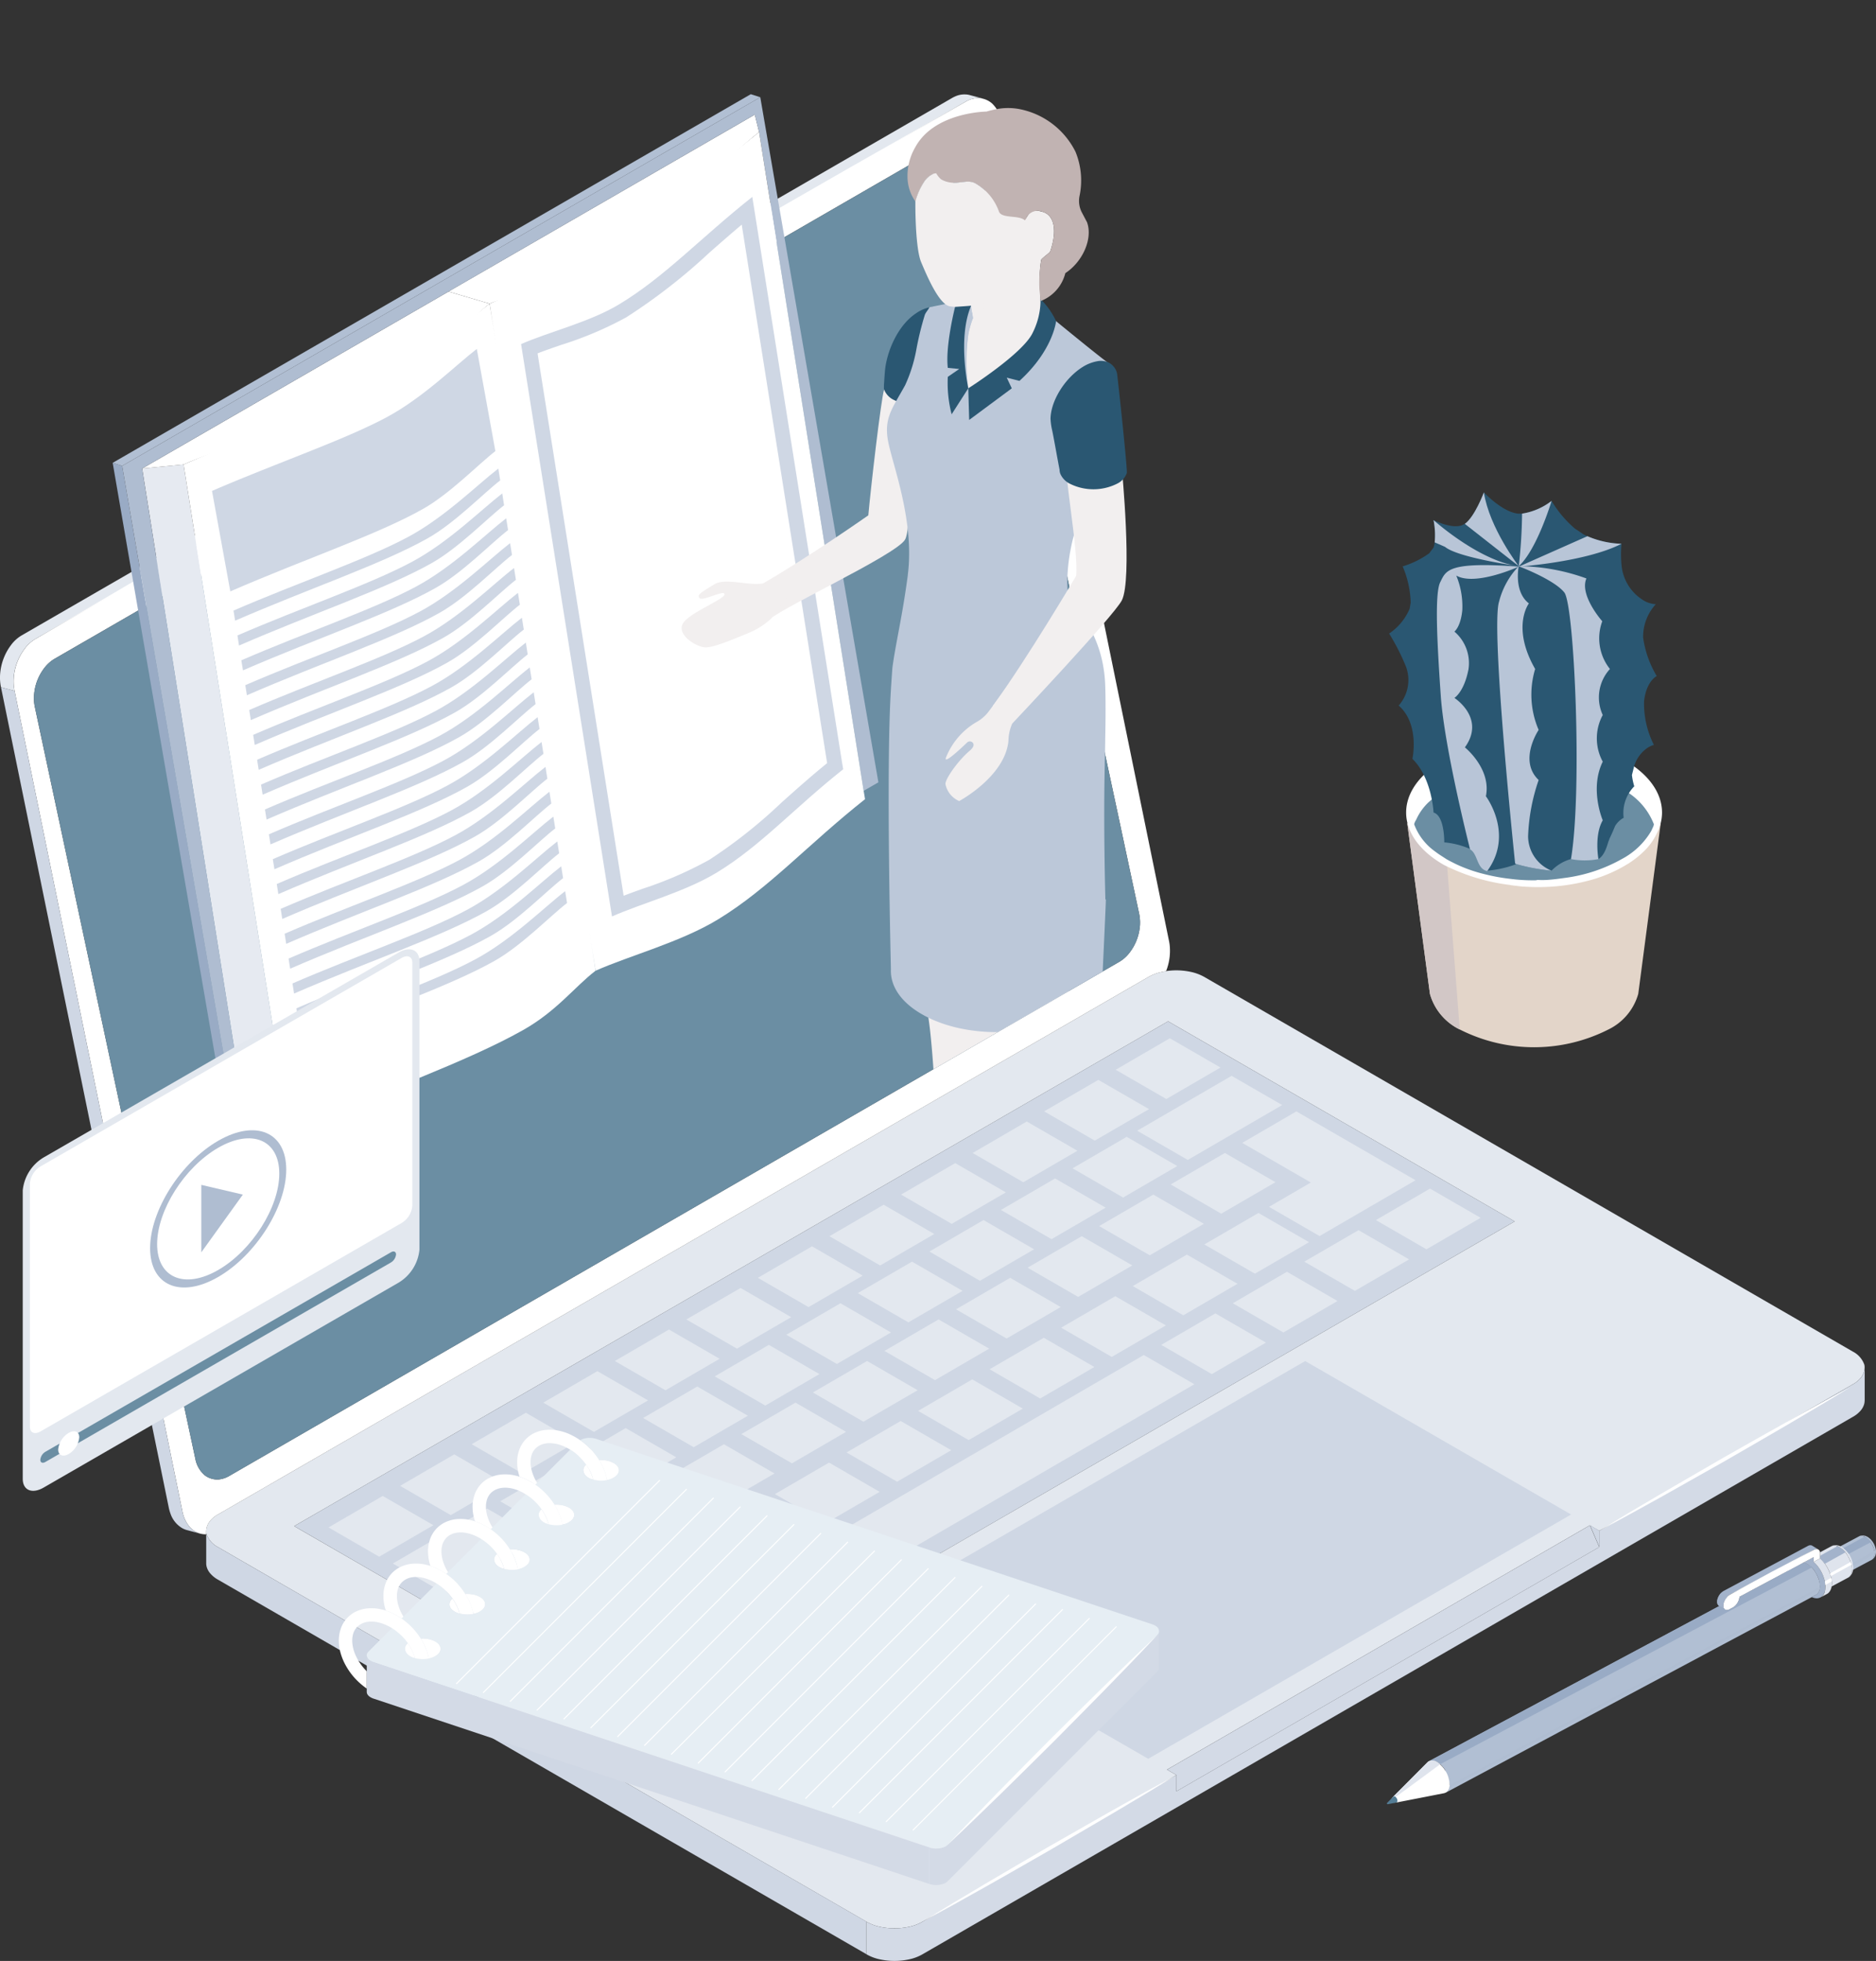 <svg id="グループ_39801" data-name="グループ 39801" xmlns="http://www.w3.org/2000/svg" xmlns:xlink="http://www.w3.org/1999/xlink" width="226.493" height="236.631" viewBox="0 0 226.493 236.631">
  <rect x="0" y="0" width="226.493" height="236.631" fill="#333333" stroke="none"/>
  <defs>
    <clipPath id="clip-path">
      <rect id="長方形_22765" data-name="長方形 22765" width="226.493" height="236.631" fill="none"/>
    </clipPath>
    <clipPath id="clip-path-2">
      <path id="パス_107595" data-name="パス 107595" d="M119.3,0,84.081,14.575,63.989,33.89,57.543,62.116,60.311,80.5l4.321,41.507,32.378,9.309,26.671-15.4,11.776-45.731,1.685-54.908Z" transform="translate(-57.543 -0.001)" fill="none"/>
    </clipPath>
  </defs>
  <g id="グループ_29849" data-name="グループ 29849">
    <g id="グループ_29848" data-name="グループ 29848" clip-path="url(#clip-path)">
      <path id="パス_107458" data-name="パス 107458" d="M20.725,165.315c0-.013,0-.022-.01-.035a1.467,1.467,0,0,1-.035-.331,2.042,2.042,0,0,1,.445-1.224,3.193,3.193,0,0,1,.963-.8l112.318-64.85a5.715,5.715,0,0,1,1.639-.624c.175-.039.349-.07.524-.1a8.318,8.318,0,0,1,3.007.1,5.777,5.777,0,0,1,1.64.624l78.279,45.2a2.825,2.825,0,0,1,1.374,1.578,1.307,1.307,0,0,1,.03.388,2.035,2.035,0,0,1-.436,1.164,3.229,3.229,0,0,1-.968.8l-30.633,17.686-1.133-.659-51.053,29.478,1.134.654-30.633,17.686a5.572,5.572,0,0,1-1.64.627,8.409,8.409,0,0,1-3.526,0,5.521,5.521,0,0,1-1.64-.627L37.3,175.639l-7.149-4.128-8.06-4.656a2.852,2.852,0,0,1-1.364-1.54M177.8,128.047l.85-.492L136.811,103.41,31.3,164.326l.851.494,40.993,23.652Z" transform="translate(4.217 19.835)" fill="#e3e8ef"/>
      <path id="パス_107459" data-name="パス 107459" d="M43.357,167.609h0l-21.27-12.283a2.85,2.85,0,0,1-1.364-1.539H20.68v3.5a1.578,1.578,0,0,0,.043.376,2.026,2.026,0,0,0,.441.84,3.385,3.385,0,0,0,.923.75l14.189,8.192,64.1,37.006v-3.932Z" transform="translate(4.217 31.362)" fill="#cfd7e4"/>
      <path id="パス_107460" data-name="パス 107460" d="M207.405,141.041a1.7,1.7,0,0,1-.052.419,2.051,2.051,0,0,1-.445.815,3.353,3.353,0,0,1-.91.732L93.68,207.857a5.486,5.486,0,0,1-1.64.624,8.292,8.292,0,0,1-3.526,0,5.449,5.449,0,0,1-1.64-.624v-3.932a5.586,5.586,0,0,0,1.64.627,8.409,8.409,0,0,0,3.526,0,5.625,5.625,0,0,0,1.64-.627l30.633-17.686v1.966l51.051-29.478v-1.961L206,139.08a3.226,3.226,0,0,0,.967-.8,2.042,2.042,0,0,0,.437-1.163h.008v3.927Z" transform="translate(17.716 27.961)" fill="#d3dae6"/>
      <path id="パス_107461" data-name="パス 107461" d="M168.081,152.89l1.133,2.62-51.051,29.478v-1.966l-1.133-.654Z" transform="translate(23.866 31.179)" fill="#d3dae6"/>
      <path id="パス_107462" data-name="パス 107462" d="M171.637,154.94,120.58,184.418,88.48,165.9l51.053-29.478Z" transform="translate(18.044 27.821)" fill="#cfd7e4"/>
      <path id="パス_107463" data-name="パス 107463" d="M176.854,126.513,71.346,187.431,29.5,163.285l105.51-60.916Z" transform="translate(6.016 20.876)" fill="#cfd7e4"/>
      <path id="パス_107464" data-name="パス 107464" d="M24.619,182.779v.366a2.605,2.605,0,0,1-.793-.1c-.078-.026-.157-.053-.231-.083a2.762,2.762,0,0,1-1.129-.907,4.188,4.188,0,0,1-.724-1.675L1.484,81.372A5.929,5.929,0,0,1,1.4,79.594a6.632,6.632,0,0,1,1.3-3.31A4.371,4.371,0,0,1,4,75.1L116.322,10.254a3.055,3.055,0,0,1,1.382-.423,2.422,2.422,0,0,1,.74.087,2.615,2.615,0,0,1,1.038.55,3.825,3.825,0,0,1,1.124,2.127L140.869,111.6a5.137,5.137,0,0,1,.1.907,6.454,6.454,0,0,1-.188,1.81,6.381,6.381,0,0,1-.278.867c-.175.026-.349.057-.524.1a5.715,5.715,0,0,0-1.639.624L26.027,180.757a3.209,3.209,0,0,0-.964.8,2.054,2.054,0,0,0-.444,1.226m112.711-72.867a5.273,5.273,0,0,0-.078-1.661l-2.563-12.006-.459-2.136L117.874,17.517a3.455,3.455,0,0,0-1.116-1.962,2.482,2.482,0,0,0-1.7-.523,3.1,3.1,0,0,0-1.291.418L6.341,77.479A4.24,4.24,0,0,0,5.1,78.573a6.047,6.047,0,0,0-1.247,3.074A5.108,5.108,0,0,0,3.926,83.3l16.239,76.035.619,2.891,2.523,11.809A3.448,3.448,0,0,0,24.418,176a2.489,2.489,0,0,0,1.7.524A3.09,3.09,0,0,0,27.4,176.1l107.436-62.029a4.266,4.266,0,0,0,1.238-1.094,6.064,6.064,0,0,0,1.251-3.069" transform="translate(0.279 2.005)" fill="#fff"/>
      <path id="パス_107465" data-name="パス 107465" d="M136.836,107.371a5.27,5.27,0,0,1,.078,1.661,6.043,6.043,0,0,1-1.251,3.069,4.244,4.244,0,0,1-1.238,1.093L26.99,175.224a3.089,3.089,0,0,1-1.291.418,2.481,2.481,0,0,1-1.7-.523,3.441,3.441,0,0,1-1.111-1.962l-2.525-11.809-.619-2.889L3.511,82.423a5.145,5.145,0,0,1-.075-1.657,6.053,6.053,0,0,1,1.247-3.074A4.222,4.222,0,0,1,5.926,76.6L113.357,14.57a3.091,3.091,0,0,1,1.291-.419,2.488,2.488,0,0,1,1.7.524,3.441,3.441,0,0,1,1.116,1.961L133.815,93.23l.458,2.136Z" transform="translate(0.694 2.885)" fill="#6b8ea3"/>
      <path id="パス_107466" data-name="パス 107466" d="M1.675,79.668a5.927,5.927,0,0,0,.087,1.778L.119,81.006a5.745,5.745,0,0,1-.088-1.779,6.63,6.63,0,0,1,1.294-3.308,4.34,4.34,0,0,1,1.312-1.186L114.956,9.888a4.087,4.087,0,0,1,.5-.24,2.678,2.678,0,0,1,1.081-.183,2.153,2.153,0,0,1,.544.079c.022,0,.04.012.061.016.527.14,1.055.279,1.582.424l0,.008a2.426,2.426,0,0,0-.742-.088,3.061,3.061,0,0,0-1.382.424L4.281,75.174A4.3,4.3,0,0,0,2.97,76.36a6.6,6.6,0,0,0-1.3,3.307" transform="translate(0 1.93)" fill="#e3e8ef"/>
      <path id="パス_107467" data-name="パス 107467" d="M23.853,170.919c.075.03.153.057.231.083-.519-.14-1.046-.279-1.57-.419a2.4,2.4,0,0,1-.8-.4,3.233,3.233,0,0,1-1.094-1.417,5.46,5.46,0,0,1-.261-.872L.1,68.888l1.643.441L22,168.337a4.171,4.171,0,0,0,.724,1.675,2.762,2.762,0,0,0,1.129.907" transform="translate(0.02 14.048)" fill="#cfd7e4"/>
      <path id="パス_107468" data-name="パス 107468" d="M124.538,107.6,118,111.4l-6.117-3.531,6.536-3.8Z" transform="translate(22.816 21.223)" fill="#e3e8ef"/>
      <path id="パス_107469" data-name="パス 107469" d="M117.369,111.77l-6.546,3.8-6.117-3.532,6.546-3.8Z" transform="translate(21.353 22.073)" fill="#e3e8ef"/>
      <path id="パス_107470" data-name="パス 107470" d="M110.19,115.942l-6.536,3.8-6.117-3.531,6.536-3.8Z" transform="translate(19.89 22.924)" fill="#e3e8ef"/>
      <path id="パス_107471" data-name="パス 107471" d="M103.012,120.113l-6.536,3.8-6.117-3.531,6.537-3.8Z" transform="translate(18.427 23.774)" fill="#e3e8ef"/>
      <path id="パス_107472" data-name="パス 107472" d="M95.834,124.284l-6.536,3.8-6.117-3.531,6.536-3.8Z" transform="translate(16.963 24.625)" fill="#e3e8ef"/>
      <path id="パス_107473" data-name="パス 107473" d="M88.656,128.456l-6.536,3.8L76,128.723l6.536-3.8Z" transform="translate(15.499 25.476)" fill="#e3e8ef"/>
      <path id="パス_107474" data-name="パス 107474" d="M81.488,132.622l-6.546,3.8L68.826,132.9l6.546-3.8Z" transform="translate(14.036 26.325)" fill="#e3e8ef"/>
      <path id="パス_107475" data-name="パス 107475" d="M74.309,136.793l-6.536,3.8-6.117-3.531,6.536-3.8Z" transform="translate(12.573 27.176)" fill="#e3e8ef"/>
      <path id="パス_107476" data-name="パス 107476" d="M67.131,140.965l-6.536,3.8-6.117-3.531,6.536-3.8Z" transform="translate(11.11 28.027)" fill="#e3e8ef"/>
      <path id="パス_107477" data-name="パス 107477" d="M59.953,145.136l-6.536,3.8L47.3,145.4l6.536-3.8Z" transform="translate(9.646 28.877)" fill="#e3e8ef"/>
      <path id="パス_107478" data-name="パス 107478" d="M52.775,149.307l-6.536,3.8-6.116-3.531,6.536-3.8Z" transform="translate(8.182 29.728)" fill="#e3e8ef"/>
      <path id="パス_107479" data-name="パス 107479" d="M45.607,153.474l-6.546,3.8-6.116-3.532,6.546-3.8Z" transform="translate(6.718 30.578)" fill="#e3e8ef"/>
      <path id="パス_107480" data-name="パス 107480" d="M131.545,111.359l-11.4,6.624-6.108-3.526,11.4-6.624Z" transform="translate(23.256 21.99)" fill="#e3e8ef"/>
      <path id="パス_107481" data-name="パス 107481" d="M120.2,117.474l-6.536,3.8-6.106-3.526,6.535-3.8Z" transform="translate(21.933 23.237)" fill="#e3e8ef"/>
      <path id="パス_107482" data-name="パス 107482" d="M113.02,121.646l-6.536,3.8-6.108-3.526,6.536-3.8Z" transform="translate(20.469 24.088)" fill="#e3e8ef"/>
      <path id="パス_107483" data-name="パス 107483" d="M105.841,125.817l-6.536,3.8L93.2,126.089l6.535-3.8Z" transform="translate(19.006 24.939)" fill="#e3e8ef"/>
      <path id="パス_107484" data-name="パス 107484" d="M98.673,129.984l-6.546,3.8-6.106-3.526,6.545-3.8Z" transform="translate(17.542 25.788)" fill="#e3e8ef"/>
      <path id="パス_107485" data-name="パス 107485" d="M91.494,134.155l-6.536,3.8-6.106-3.526,6.535-3.8Z" transform="translate(16.08 26.639)" fill="#e3e8ef"/>
      <path id="パス_107486" data-name="パス 107486" d="M84.316,138.326l-6.536,3.8L71.674,138.6l6.536-3.8Z" transform="translate(14.616 27.49)" fill="#e3e8ef"/>
      <path id="パス_107487" data-name="パス 107487" d="M77.139,142.5,70.6,146.3l-6.108-3.525,6.536-3.8Z" transform="translate(13.152 28.34)" fill="#e3e8ef"/>
      <path id="パス_107488" data-name="パス 107488" d="M69.96,146.669l-6.536,3.8-6.106-3.526,6.535-3.8Z" transform="translate(11.689 29.191)" fill="#e3e8ef"/>
      <path id="パス_107489" data-name="パス 107489" d="M62.78,150.862l-6.536,3.8-6.106-3.525,6.535-3.8Z" transform="translate(10.224 30.046)" fill="#e3e8ef"/>
      <path id="パス_107490" data-name="パス 107490" d="M56.247,154l0,1.23L50.136,151.7l0-1.23Z" transform="translate(10.224 30.685)" fill="#cfd7e4"/>
      <path id="パス_107491" data-name="パス 107491" d="M132.858,119.336l0,1.23-8.283-4.783,0-1.23Z" transform="translate(25.404 23.361)" fill="#cfd7e4"/>
      <path id="パス_107492" data-name="パス 107492" d="M130.049,119.091l-6.546,3.8-6.106-3.526,6.545-3.8Z" transform="translate(23.94 23.567)" fill="#e3e8ef"/>
      <path id="パス_107493" data-name="パス 107493" d="M145.5,119.707l-11.589,6.735-6.106-3.526,5.052-2.936-8.283-4.782,6.536-3.8Z" transform="translate(25.404 22.717)" fill="#e3e8ef"/>
      <path id="パス_107494" data-name="パス 107494" d="M150.619,122.662l-6.536,3.8-6.108-3.526,6.536-3.8Z" transform="translate(28.137 24.295)" fill="#e3e8ef"/>
      <path id="パス_107495" data-name="パス 107495" d="M133.415,125.105l-6.536,3.8-6.106-3.526,6.535-3.8Z" transform="translate(24.629 24.793)" fill="#e3e8ef"/>
      <path id="パス_107496" data-name="パス 107496" d="M143.451,126.829l-6.546,3.8-6.108-3.526,6.546-3.8Z" transform="translate(26.673 25.145)" fill="#e3e8ef"/>
      <path id="パス_107497" data-name="パス 107497" d="M122.87,123.263l-6.536,3.8-6.108-3.526,6.536-3.8Z" transform="translate(22.478 24.418)" fill="#e3e8ef"/>
      <path id="パス_107498" data-name="パス 107498" d="M126.237,129.277l-6.536,3.8-6.106-3.526,6.535-3.8Z" transform="translate(23.165 25.644)" fill="#e3e8ef"/>
      <path id="パス_107499" data-name="パス 107499" d="M136.271,131l-6.536,3.8-6.108-3.526,6.536-3.8Z" transform="translate(25.211 25.995)" fill="#e3e8ef"/>
      <path id="パス_107500" data-name="パス 107500" d="M115.691,127.434l-6.536,3.8-6.106-3.526,6.535-3.8Z" transform="translate(21.015 25.268)" fill="#e3e8ef"/>
      <path id="パス_107501" data-name="パス 107501" d="M119.059,133.448l-6.536,3.8-6.108-3.526,6.536-3.8Z" transform="translate(21.701 26.495)" fill="#e3e8ef"/>
      <path id="パス_107502" data-name="パス 107502" d="M129.093,135.171l-6.536,3.8-6.106-3.526,6.535-3.8Z" transform="translate(23.748 26.846)" fill="#e3e8ef"/>
      <path id="パス_107503" data-name="パス 107503" d="M108.514,131.605l-6.536,3.8-6.106-3.526,6.535-3.8Z" transform="translate(19.551 26.119)" fill="#e3e8ef"/>
      <path id="パス_107504" data-name="パス 107504" d="M101.336,135.776l-6.536,3.8-6.106-3.526,6.535-3.8Z" transform="translate(18.087 26.97)" fill="#e3e8ef"/>
      <path id="パス_107505" data-name="パス 107505" d="M94.168,139.943l-6.546,3.8-6.108-3.526,6.546-3.8Z" transform="translate(16.623 27.819)" fill="#e3e8ef"/>
      <path id="パス_107506" data-name="パス 107506" d="M86.988,144.114l-6.536,3.8-6.108-3.526,6.536-3.8Z" transform="translate(15.161 28.67)" fill="#e3e8ef"/>
      <path id="パス_107507" data-name="パス 107507" d="M79.81,148.286l-6.536,3.8-6.106-3.526,6.535-3.8Z" transform="translate(13.697 29.521)" fill="#e3e8ef"/>
      <path id="パス_107508" data-name="パス 107508" d="M111.891,137.615l-6.546,3.8-6.108-3.526,6.546-3.8Z" transform="translate(20.237 27.344)" fill="#e3e8ef"/>
      <path id="パス_107509" data-name="パス 107509" d="M104.711,141.786l-6.536,3.8-6.106-3.526,6.536-3.8Z" transform="translate(18.775 28.195)" fill="#e3e8ef"/>
      <path id="パス_107510" data-name="パス 107510" d="M97.534,145.957,91,149.756l-6.108-3.526,6.536-3.8Z" transform="translate(17.311 29.046)" fill="#e3e8ef"/>
      <path id="パス_107511" data-name="パス 107511" d="M90.356,150.129l-6.536,3.8L77.712,150.4l6.536-3.8Z" transform="translate(15.848 29.896)" fill="#e3e8ef"/>
      <path id="パス_107512" data-name="パス 107512" d="M83.178,154.3l-6.536,3.8-6.106-3.526,6.535-3.8Z" transform="translate(14.384 30.747)" fill="#e3e8ef"/>
      <path id="パス_107513" data-name="パス 107513" d="M127.769,139.343l-41.092,23.88L80.569,159.7l41.092-23.881Z" transform="translate(16.43 27.697)" fill="#e3e8ef"/>
      <path id="パス_107514" data-name="パス 107514" d="M72.633,152.457l-6.536,3.8-6.106-3.526,6.535-3.8Z" transform="translate(12.234 30.371)" fill="#e3e8ef"/>
      <path id="パス_107515" data-name="パス 107515" d="M76.009,158.467l-6.546,3.8-6.106-3.526,6.545-3.8Z" transform="translate(12.92 31.597)" fill="#e3e8ef"/>
      <path id="パス_107516" data-name="パス 107516" d="M86.034,160.194l-6.536,3.8-6.106-3.526,6.535-3.8Z" transform="translate(14.967 31.949)" fill="#e3e8ef"/>
      <path id="パス_107517" data-name="パス 107517" d="M56.9,154.739l-11.4,6.624-6.108-3.526,11.4-6.624Z" transform="translate(8.033 30.837)" fill="#e3e8ef"/>
      <path id="パス_107518" data-name="パス 107518" d="M66.919,156.628l-15.178,8.82-6.106-3.525L60.811,153.1Z" transform="translate(9.306 31.222)" fill="#e3e8ef"/>
      <path id="パス_107519" data-name="パス 107519" d="M69.506,162.677,58.625,169,52.5,165.463l10.881-6.323Z" transform="translate(10.706 32.453)" fill="#e3e8ef"/>
      <path id="パス_107520" data-name="パス 107520" d="M78.856,164.365l-6.536,3.8-6.106-3.526,6.535-3.8Z" transform="translate(13.503 32.8)" fill="#e3e8ef"/>
      <path id="パス_107521" data-name="パス 107521" d="M71.688,168.532l-6.546,3.8-6.108-3.526,6.546-3.8Z" transform="translate(12.039 33.649)" fill="#e3e8ef"/>
      <path id="パス_107522" data-name="パス 107522" d="M92.526,195.6c2.508-1.552,5.04-3.062,7.575-4.566s5.089-2.975,7.633-4.465l7.683-4.377,3.859-2.159c1.3-.706,2.582-1.424,3.883-2.118-1.251.779-2.517,1.535-3.776,2.3l-3.8,2.263-7.633,4.464c-2.562,1.459-5.113,2.935-7.683,4.379s-5.144,2.88-7.742,4.276" transform="translate(18.869 36.282)" fill="#fff"/>
      <path id="パス_107523" data-name="パス 107523" d="M190.572,139.1c-2.472,1.516-4.967,2.991-7.467,4.459s-5.016,2.905-7.523,4.359l-7.574,4.27-3.806,2.1c-1.276.689-2.545,1.389-3.827,2.065,1.234-.762,2.481-1.5,3.721-2.25l3.745-2.209,7.523-4.358c2.526-1.423,5.041-2.864,7.575-4.272s5.071-2.809,7.632-4.169" transform="translate(32.705 28.367)" fill="#fff"/>
      <path id="パス_107524" data-name="パス 107524" d="M3.557,75.027l13.987-8.2,14.02-8.139L59.607,42.416,87.722,26.268,101.782,18.2l14.093-8.013-13.986,8.2L87.868,26.518,59.825,42.793,31.708,58.941,17.65,67.014Z" transform="translate(0.725 2.076)" fill="#fff"/>
      <path id="パス_107525" data-name="パス 107525" d="M160.577,153.541V155.5l-1.133-2.62Z" transform="translate(32.515 31.177)" fill="#cfd7e4"/>
      <path id="パス_107526" data-name="パス 107526" d="M171.72,82.525l-2.711,20.586a6.842,6.842,0,0,1-3.6,4.29,19.852,19.852,0,0,1-17.948,0,6.842,6.842,0,0,1-3.6-4.29l-2.737-20.586Z" transform="translate(28.779 16.829)" fill="#e3d5c9"/>
      <path id="パス_107527" data-name="パス 107527" d="M147.461,107.4a6.848,6.848,0,0,1-3.6-4.29l-2.737-20.586h1.282l3.476,4.462Z" transform="translate(28.779 16.829)" fill="#d2c7c6"/>
      <path id="パス_107528" data-name="パス 107528" d="M167.38,76.645c3.016,1.742,4.524,4.024,4.524,6.306s-1.509,4.565-4.524,6.307a24.149,24.149,0,0,1-21.845,0c-3.017-1.742-4.526-4.025-4.526-6.307s1.508-4.564,4.526-6.306a24.139,24.139,0,0,1,21.845,0" transform="translate(28.756 15.097)" fill="#fff"/>
      <path id="パス_107529" data-name="パス 107529" d="M171.025,82.821a4.637,4.637,0,0,1-.222,1.4,6.363,6.363,0,0,1-1.652,2.54,10.53,10.53,0,0,1-2.268,1.7,23.393,23.393,0,0,1-21.1,0,8.168,8.168,0,0,1-3.92-4.24,4.639,4.639,0,0,1-.223-1.4c0-2.1,1.48-4.092,4.143-5.645a23.393,23.393,0,0,1,21.1,0c2.662,1.553,4.142,3.549,4.142,5.645" transform="translate(28.884 15.225)" fill="#fff"/>
      <path id="パス_107530" data-name="パス 107530" d="M170.755,83.757c0,.091-.045.136-.045.228-.091.182-.182.408-.273.59a9.011,9.011,0,0,1-3.589,3.408,19.006,19.006,0,0,1-6.951,2.272c-.636.09-1.317.182-2.044.226a9.41,9.41,0,0,1-1.137,0,1.245,1.245,0,0,1-.408.046,21.08,21.08,0,0,1-2.953-.182,23.03,23.03,0,0,1-3.181-.591,17.813,17.813,0,0,1-3.316-1.181c-.365-.182-.727-.362-1.137-.59-.409-.273-.863-.545-1.227-.819-.046-.045-.136-.09-.182-.136a6.984,6.984,0,0,1-2.5-3.271,3.186,3.186,0,0,1,.137-.364c.046-.045.046-.09.09-.136a6.7,6.7,0,0,1,1.454-2.09,15.355,15.355,0,0,1,1.545-1.227c.228-.136.454-.318.681-.454a16.211,16.211,0,0,1,1.545-.773c.409-.136.863-.318,1.317-.5a22.912,22.912,0,0,1,6.27-1.181c.5-.046.955-.046,1.454-.046h.59a24.228,24.228,0,0,1,5.225.681c.5.136.954.228,1.454.409a17.738,17.738,0,0,1,3.271,1.409,8.056,8.056,0,0,1,3.907,4.27" transform="translate(28.92 15.7)" fill="#6b8ea3"/>
      <path id="パス_107531" data-name="パス 107531" d="M169.152,83.549a7.555,7.555,0,0,1-1.43,2.021,11.523,11.523,0,0,1-1.938,1.562,17.245,17.245,0,0,1-4.545,2.009,23.414,23.414,0,0,1-4.9.823,23.7,23.7,0,0,1-4.949-.2c.823.059,1.647.1,2.47.088s1.645-.035,2.462-.112a24.9,24.9,0,0,0,4.835-.88,17.886,17.886,0,0,0,4.506-1.918,11.44,11.44,0,0,0,1.958-1.475,7.988,7.988,0,0,0,1.53-1.919" transform="translate(30.873 17.038)" fill="#fff"/>
      <path id="パス_107532" data-name="パス 107532" d="M170.08,74.607c.246-2.473,1.535-3.086,1.535-3.086a12.41,12.41,0,0,1-1.646-4.651,5.833,5.833,0,0,1,1.533-4.028,3.092,3.092,0,0,1-1.565-.509,5.543,5.543,0,0,1-2.58-4.268,14.314,14.314,0,0,1,0-2.51,11.276,11.276,0,0,1-4.119-.914c-.17-.072-.34-.158-.506-.244l-.012-.01q-.464-.336-.951-.633a13.508,13.508,0,0,1-2.852-3.375l0,0a7.782,7.782,0,0,1-3.559,1.534c-.14,0-.274,0-.411.008-1.927-.135-4.2-2.567-4.2-2.567s-1.091,2.934-2.307,3.8l-.011.006c-.131.058-.258.119-.386.181-1.263.409-3.269-.592-3.375-.645l0,0a9.247,9.247,0,0,1,.132,2.732c-.01.071-.023.141-.037.209-.006.03-.011.061-.018.091-.022.1-.047.188-.077.278a.036.036,0,0,1-.006.017c-.172.213-.342.435-.5.666a10.885,10.885,0,0,1-3.223,1.594,12.05,12.05,0,0,1,.969,4.362v.017q-.067.35-.119.71a6.826,6.826,0,0,1-2.485,3.016,26.021,26.021,0,0,1,2.053,4.04,4.65,4.65,0,0,1-.9,4.65c2.573,2.243,1.659,6.433,1.659,6.433,2.371,2.314,2.551,6.475,2.551,6.475,1.352.385,1.293,3.6,1.293,3.6a10.045,10.045,0,0,1,3.11.793,11.86,11.86,0,0,0,2.611,1.076A8.253,8.253,0,0,1,151.133,95a13.078,13.078,0,0,0,3.542-.793l.006,0a23.111,23.111,0,0,0,4.235.791,5.229,5.229,0,0,1,2.342-1.4,11.43,11.43,0,0,1,3.313,0c.75-.432,1.053-1.62,1.223-2.166a.789.789,0,0,0,.1-.26s.277-.549.689-1.553a2.734,2.734,0,0,1,1.037-1,4.6,4.6,0,0,1,1.281-3.8,7.394,7.394,0,0,1-.283-1.36c.07-.274.14-.551.211-.838a4.073,4.073,0,0,1,1.457-2.285,2.9,2.9,0,0,1,.984-.514,11,11,0,0,1-1.188-5.214" transform="translate(28.408 10.065)" fill="#2a5772"/>
      <path id="パス_107533" data-name="パス 107533" d="M153.407,58.259l-6.513-5.106c1.215-.868,2.3-3.8,2.3-3.8.669,4.3,4.21,8.9,4.21,8.9" transform="translate(29.956 10.065)" fill="#b8c5d7"/>
      <path id="パス_107534" data-name="パス 107534" d="M156.265,50.208c-.053.182-1.784,5.9-3.961,7.877a60.356,60.356,0,0,0,.4-6.343,7.755,7.755,0,0,0,3.559-1.534" transform="translate(31.059 10.239)" fill="#b8c5d7"/>
      <path id="パス_107535" data-name="パス 107535" d="M153.8,57.661c-1.292-.193-7.257-1.133-8.654-2.3,0,0-.5-.219-1.25-.543a9.226,9.226,0,0,0-.141-2.692l0,0c.166.149,5.407,4.817,10.041,5.53" transform="translate(29.316 10.631)" fill="#b8c5d7"/>
      <path id="パス_107536" data-name="パス 107536" d="M156.7,93.493a23.14,23.14,0,0,1-4.237-.791l0,0c-.1-.046-.158-.076-.158-.076s-2.981-28.4-1.938-31.6a9.532,9.532,0,0,1,2.373-4.274c-.012.076-.619,3.069,1.229,4.489,0,0-2.16,2.827.754,7.915a10.72,10.72,0,0,0,.423,7.351s-2.493,3.69,0,6.044a23.246,23.246,0,0,0-1.276,6.784,4.5,4.5,0,0,0,2.835,4.157" transform="translate(30.619 11.574)" fill="#b8c5d7"/>
      <path id="パス_107537" data-name="パス 107537" d="M152.262,56.748c-.011,0,.22.077.555.213,1.209.49,4.045,1.751,5,2.966,1.215,1.553,2.186,23.965.8,32.168a8.648,8.648,0,0,0,3.314,0s-.523-2.88.522-4.678c0,0-1.625-3.771,0-7.078a5.9,5.9,0,0,1,0-5.628,5.077,5.077,0,0,1,.869-5.554,5.935,5.935,0,0,1-.928-5.761s-2.785-3.134-1.914-5.165a24.544,24.544,0,0,0-8.217-1.483" transform="translate(31.05 11.573)" fill="#b8c5d7"/>
      <path id="パス_107538" data-name="パス 107538" d="M153.979,56.826l0,0h0c-.246.111-5.276,2.358-7.544,1.08a9.737,9.737,0,0,1,.726,4.182c-.2,2.036-.954,2.575-.954,2.575a5,5,0,0,1,1.7,4.566c-.541,2.758-1.7,3.438-1.7,3.438s3.818,2.44,1.267,5.968c0,0,3.214,2.574,2.537,5.9,0,0,3.448,4.548.155,9.031-1.305-.3-1.1-2.071-2.067-2.625,0,0-3.1-12.2-3.536-18.53S143.8,60.1,144.5,58.7s.864-2.5,9.43-1.881c-.033-.006-.079-.012-.137-.02l.187.023" transform="translate(29.384 11.552)" fill="#b8c5d7"/>
      <path id="パス_107539" data-name="パス 107539" d="M164.708,54.66c-4.286,2.2-12.4,2.758-12.4,2.758s5.961-2.644,8.285-3.672a11.276,11.276,0,0,0,4.119.914" transform="translate(31.059 10.96)" fill="#b8c5d7"/>
      <path id="パス_107540" data-name="パス 107540" d="M14.256,47.044l12.791,80.487,2.726-.254,2.274-.222-12.791-80.5Z" transform="translate(2.907 9.495)" fill="#e6eaf1"/>
      <path id="パス_107541" data-name="パス 107541" d="M14.256,50.579l5-.485C28,46.3,37.33,44.873,43.41,41.7c6.363-3.325,9.346-8.369,12.794-11.015l-4.966-1.457Z" transform="translate(2.907 5.96)" fill="#fff"/>
      <path id="パス_107542" data-name="パス 107542" d="M12.443,46.758,11.3,46.393l14.269,82.662,1.137.364Z" transform="translate(2.304 9.461)" fill="#99abc5"/>
      <path id="パス_107543" data-name="パス 107543" d="M44.974,32.841,49.94,34.3c3.271-1.453,10.6-1.074,14.137-3.119,6.936-4.015,10.453-11.3,18.4-17.585l-.519-2.108Z" transform="translate(9.171 2.342)" fill="#fff"/>
      <path id="パス_107544" data-name="パス 107544" d="M55.358,30.434c-3.123,2.4-6.3,5.892-11.812,8.846-6.392,3.424-15.534,6.4-25.138,10.566l12.792,80.5c11.192-4.86,21.348-8.393,28.178-12.237,4.086-2.3,6.246-5.238,8.771-7.175Z" transform="translate(3.754 6.206)" fill="#fff"/>
      <path id="パス_107545" data-name="パス 107545" d="M88.339,9.442,11.295,53.929l1.149.365L89.486,9.807Z" transform="translate(2.303 1.926)" fill="#b1bfd3"/>
      <path id="パス_107546" data-name="パス 107546" d="M103.551,92.417,89.292,9.744,12.249,54.232l14.258,82.661,3.676-2.107-2.726.253L14.665,54.552,51.649,33.2,88.63,11.842l.519,2.108,12.626,79.494Z" transform="translate(2.498 1.987)" fill="#afbdd1"/>
      <path id="パス_107547" data-name="パス 107547" d="M94.259,92.731,81.634,13.238c-7.313,5.785-12.367,11.3-18.823,15.16-4.137,2.474-9.928,3.863-13.71,5.543l12.791,80.5c4.117-1.834,10.277-3.446,14.813-6.213,6.136-3.744,10.823-9.033,17.721-14.49Z" transform="translate(10.013 2.7)" fill="#fff"/>
      <path id="パス_107548" data-name="パス 107548" d="M91,87.942,80.17,19.735C73.9,24.7,69.559,29.43,64.02,32.743,60.471,34.866,55.5,36.058,52.255,37.5L63.23,106.568c3.534-1.574,8.818-2.957,12.71-5.332,5.266-3.212,9.287-7.75,15.206-12.432Z" transform="translate(10.656 4.025)" fill="#cfd7e4"/>
      <path id="パス_107549" data-name="パス 107549" d="M64.3,103.5c.726-.278,1.486-.551,2.266-.834a46.17,46.17,0,0,0,8.1-3.519,60.753,60.753,0,0,0,8.716-6.913c1.718-1.533,3.488-3.115,5.486-4.736L78.556,22.518C77.189,23.667,75.9,24.8,74.646,25.9A69.793,69.793,0,0,1,64.6,33.711a43.641,43.641,0,0,1-7.9,3.338c-.984.34-1.931.669-2.792,1Z" transform="translate(10.993 4.592)" fill="#fff"/>
      <path id="パス_107550" data-name="パス 107550" d="M55.387,46.968c-2.516,1.931-6.449,5.87-10.892,8.249-5.148,2.758-13.343,5.532-21.078,8.886l.194,1.218c9.015-3.915,17.741-6.84,23.242-9.936,3.293-1.853,6.728-5.429,8.761-6.99Z" transform="translate(4.775 9.578)" fill="#cfd7e4"/>
      <path id="パス_107551" data-name="パス 107551" d="M53.23,34.973c-2.516,1.931-6.449,5.87-10.892,8.249C37.19,45.981,29,48.754,21.26,52.109l2.209,12.124c9.015-3.916,17.741-6.841,23.242-9.937,3.293-1.853,6.728-5.429,8.761-6.99Z" transform="translate(4.336 7.132)" fill="#cfd7e4"/>
      <path id="パス_107552" data-name="パス 107552" d="M55.781,49.46c-2.516,1.931-6.449,5.87-10.892,8.249-5.148,2.758-13.343,5.532-21.078,8.886L24,67.814c9.015-3.915,17.741-6.84,23.242-9.936,3.293-1.853,6.728-5.429,8.761-6.99Z" transform="translate(4.856 10.086)" fill="#cfd7e4"/>
      <path id="パス_107553" data-name="パス 107553" d="M56.175,51.951c-2.516,1.931-6.449,5.87-10.892,8.249C40.135,62.959,31.94,65.732,24.2,69.087L24.4,70.3c9.015-3.915,17.741-6.84,23.242-9.936,3.293-1.853,6.728-5.429,8.761-6.99Z" transform="translate(4.936 10.594)" fill="#cfd7e4"/>
      <path id="パス_107554" data-name="パス 107554" d="M56.569,54.443c-2.516,1.931-6.449,5.87-10.892,8.249-5.148,2.758-13.343,5.531-21.078,8.886l.194,1.218c9.015-3.915,17.741-6.84,23.242-9.936,3.292-1.853,6.728-5.429,8.761-6.99Z" transform="translate(5.016 11.102)" fill="#cfd7e4"/>
      <path id="パス_107555" data-name="パス 107555" d="M56.963,56.934c-2.516,1.931-6.449,5.872-10.892,8.249-5.148,2.758-13.343,5.532-21.078,8.886l.194,1.218c9.015-3.915,17.741-6.838,23.242-9.936,3.293-1.853,6.729-5.429,8.762-6.99Z" transform="translate(5.097 11.61)" fill="#cfd7e4"/>
      <path id="パス_107556" data-name="パス 107556" d="M57.358,59.426c-2.516,1.931-6.449,5.87-10.892,8.249-5.148,2.758-13.343,5.531-21.078,8.886l.194,1.218c9.015-3.915,17.741-6.84,23.242-9.936,3.293-1.853,6.728-5.429,8.761-6.99Z" transform="translate(5.177 12.119)" fill="#cfd7e4"/>
      <path id="パス_107557" data-name="パス 107557" d="M57.752,61.917c-2.516,1.931-6.449,5.87-10.892,8.249-5.148,2.758-13.343,5.532-21.078,8.886l.194,1.218c9.015-3.915,17.741-6.84,23.242-9.936,3.293-1.853,6.729-5.429,8.762-6.99Z" transform="translate(5.258 12.627)" fill="#cfd7e4"/>
      <path id="パス_107558" data-name="パス 107558" d="M58.146,64.409c-2.516,1.931-6.449,5.87-10.892,8.249-5.148,2.758-13.343,5.532-21.078,8.886l.194,1.218c9.015-3.915,17.74-6.84,23.242-9.936,3.293-1.853,6.728-5.429,8.761-6.99Z" transform="translate(5.338 13.135)" fill="#cfd7e4"/>
      <path id="パス_107559" data-name="パス 107559" d="M58.54,66.9c-2.516,1.932-6.449,5.872-10.892,8.251C42.5,77.909,34.305,80.683,26.57,84.036l.194,1.22c9.015-3.915,17.741-6.84,23.242-9.936,3.293-1.853,6.728-5.43,8.762-6.99Z" transform="translate(5.418 13.643)" fill="#cfd7e4"/>
      <path id="パス_107560" data-name="パス 107560" d="M58.935,69.392c-2.516,1.931-6.449,5.87-10.892,8.249C42.9,80.4,34.7,83.173,26.965,86.528l.194,1.218C36.174,83.831,44.9,80.906,50.4,77.81c3.293-1.853,6.728-5.429,8.762-6.99Z" transform="translate(5.499 14.151)" fill="#cfd7e4"/>
      <path id="パス_107561" data-name="パス 107561" d="M59.329,71.884c-2.516,1.931-6.449,5.87-10.892,8.249-5.149,2.758-13.343,5.532-21.078,8.886l.194,1.218c9.015-3.915,17.741-6.84,23.242-9.936,3.293-1.853,6.728-5.429,8.761-6.99Z" transform="translate(5.579 14.659)" fill="#cfd7e4"/>
      <path id="パス_107562" data-name="パス 107562" d="M59.723,74.375c-2.516,1.931-6.449,5.87-10.892,8.249-5.148,2.758-13.343,5.532-21.078,8.886l.194,1.218c9.015-3.915,17.741-6.84,23.242-9.936,3.293-1.853,6.728-5.429,8.762-6.99Z" transform="translate(5.66 15.167)" fill="#cfd7e4"/>
      <path id="パス_107563" data-name="パス 107563" d="M60.117,76.867c-2.516,1.931-6.449,5.87-10.892,8.249C44.077,87.875,35.882,90.648,28.147,94l.194,1.218c9.015-3.915,17.741-6.84,23.242-9.936,3.293-1.853,6.728-5.429,8.761-6.99Z" transform="translate(5.74 15.675)" fill="#cfd7e4"/>
      <path id="パス_107564" data-name="パス 107564" d="M60.512,79.358C58,81.289,54.063,85.228,49.62,87.607c-5.148,2.758-13.343,5.532-21.078,8.886l.194,1.218c9.015-3.915,17.741-6.84,23.242-9.936,3.293-1.853,6.728-5.429,8.761-6.99Z" transform="translate(5.821 16.183)" fill="#cfd7e4"/>
      <path id="パス_107565" data-name="パス 107565" d="M60.906,81.85c-2.516,1.931-6.449,5.87-10.892,8.249-5.148,2.758-13.343,5.532-21.078,8.886l.194,1.218c9.015-3.915,17.741-6.84,23.242-9.936,3.293-1.853,6.728-5.429,8.761-6.99Z" transform="translate(5.901 16.692)" fill="#cfd7e4"/>
      <path id="パス_107566" data-name="パス 107566" d="M61.3,84.341c-2.516,1.931-6.449,5.87-10.892,8.249-5.148,2.758-13.343,5.532-21.078,8.886l.194,1.218c9.015-3.915,17.741-6.84,23.242-9.936,3.293-1.853,6.728-5.429,8.761-6.99Z" transform="translate(5.981 17.2)" fill="#cfd7e4"/>
      <path id="パス_107567" data-name="パス 107567" d="M61.694,86.833c-2.516,1.931-6.449,5.87-10.892,8.249-5.148,2.758-13.343,5.532-21.078,8.886l.194,1.218c9.015-3.915,17.741-6.84,23.242-9.936,3.292-1.853,6.728-5.429,8.761-6.99Z" transform="translate(6.062 17.708)" fill="#cfd7e4"/>
      <path id="パス_107568" data-name="パス 107568" d="M62.089,89.324C59.573,91.255,55.64,95.2,51.2,97.573c-5.148,2.758-13.343,5.532-21.078,8.886l.194,1.218c9.015-3.915,17.741-6.84,23.242-9.936,3.293-1.853,6.728-5.429,8.761-6.99Z" transform="translate(6.142 18.216)" fill="#cfd7e4"/>
      <path id="パス_107569" data-name="パス 107569" d="M49.1,30.434c2.331,13.385,4.412,26.809,6.626,40.212,2.05,13.429,4.233,26.838,6.164,40.286-2.331-13.385-4.412-26.809-6.626-40.212C53.214,57.29,51.031,43.882,49.1,30.434" transform="translate(10.013 6.206)" fill="#fff"/>
    </g>
  </g>
  <g id="グループ_29851" data-name="グループ 29851" transform="translate(69.278 0.001)">
    <g id="グループ_29850" data-name="グループ 29850" clip-path="url(#clip-path-2)">
      <path id="パス_107570" data-name="パス 107570" d="M89.758,68.725c.007-.037.03-.16.053-.349a1.093,1.093,0,0,0-.053.349" transform="translate(-50.973 13.943)" fill="#b1bfd3"/>
      <path id="パス_107571" data-name="パス 107571" d="M89.758,68.666v.016h.007c-.007-.008-.007-.008-.007-.016" transform="translate(-50.973 14.002)" fill="#b1bfd3"/>
      <path id="パス_107572" data-name="パス 107572" d="M93.578,33.694c-.4.081-2,5.078-2.4,6.431s-1.625,12.021-1.907,15.19c0,0-7.094,4.99-12.959,8.367l.826,4.438c.207-1,15.617-8.023,16.585-9.906,1.3-2.532-.147-24.52-.147-24.52" transform="translate(-53.715 6.87)" fill="#f2efef"/>
      <path id="パス_107573" data-name="パス 107573" d="M88.65,40.7a2.3,2.3,0,0,0,1.133,1.262,6.457,6.457,0,0,0,5.3.243,3.3,3.3,0,0,0,.494-.243,2.414,2.414,0,0,0,1.094-1.156,1.38,1.38,0,0,0,.1-.516c.175-.851.349-1.7.532-2.554a7.419,7.419,0,0,0,.2-1.376,6.066,6.066,0,0,0-.6-2.455c.007-.008.007-.008,0-.008a9.313,9.313,0,0,0-2.349-3.146,4.392,4.392,0,0,0-2.03.783c-2.3,1.512-3.618,4.842-3.77,7.1-.039.471-.069.888-.084,1.223a5.955,5.955,0,0,0-.023.844" transform="translate(-51.201 6.27)" fill="#2a5772"/>
      <path id="パス_107574" data-name="パス 107574" d="M91.933,141.611a4.706,4.706,0,0,0,4.2-1.352c1.661-2.321,2.436-6.513,2.894-7.484a14.5,14.5,0,0,0,.893-2.727,35.777,35.777,0,0,1,1.094-9.55c1.257-4.233,1.649-10.955,1.649-13.777s-2.03-9.485-2.03-9.485-.495-7.18-.346-7.389c-.273.125-9,1.518-9,1.518l.358,2.43.35,5.25a14.158,14.158,0,0,0,1.126,3.275c.566.786.875,4.287,1.059,6.489s1.493,20.1.584,23.137c-.185.618-1.2,2.363-2.007,4.828a9.048,9.048,0,0,1-2.59,3.906c-.459.483,1.477.875,1.763.929" transform="translate(-50.904 18.322)" fill="#f2efef"/>
      <path id="パス_107575" data-name="パス 107575" d="M97.884,134.311l-2.5-1.021,1.563-3.719.762.448Z" transform="translate(-49.826 26.422)" fill="#5f859c"/>
      <path id="パス_107576" data-name="パス 107576" d="M105.249,137.983l-2.157-.763-.158-3.29,2.141-.238Z" transform="translate(-48.287 27.262)" fill="#5f859c"/>
      <path id="パス_107577" data-name="パス 107577" d="M107.616,130.761a7.531,7.531,0,0,0-1.5,3.125,15.371,15.371,0,0,0,0,3.865l-1.234.829-.175-4.292s2.421-3.521,2.9-3.527" transform="translate(-47.924 26.665)" fill="#63889e"/>
      <path id="パス_107578" data-name="パス 107578" d="M99.945,126.824a7.359,7.359,0,0,1-1.221,3.352c-.878,1.478,0,3.866,0,3.866l-1.234.829-.175-4.292s1.931-3.444,2.629-3.755" transform="translate(-49.432 25.862)" fill="#63889e"/>
      <path id="パス_107579" data-name="パス 107579" d="M97.288,138.018s-1.98,1.848-1.45,3.584c0,0-.045.579,1.45.677s7.669-.677,8.152-1.4.675-4.776,1.688-6.271,2.316-3.083,2.316-3.083,1.292-1.973-.681-4.511l-8.3,10.248Z" transform="translate(-49.752 25.9)" fill="#63889e"/>
      <path id="パス_107580" data-name="パス 107580" d="M108.5,133.823a35.833,35.833,0,0,1,1.1-9.55c1.255-4.234,1.649-10.952,1.649-13.774s-2.032-9.485-2.032-9.485-.508-7.452-.338-7.4-10.189,1-10.189,1l.543,2.787,1.347,5.416a13.943,13.943,0,0,0,1.129,3.275c.565.791.87,4.291,1.056,6.493s1.374,18.856.094,22.541c-.376,1.084-2.232,3.715-2.787,4.984a47.867,47.867,0,0,1-3.044,4.715,8.51,8.51,0,0,0,5.926.659c2.928-.947,4.064-7.667,4.656-8.936a14.329,14.329,0,0,0,.893-2.728" transform="translate(-49.491 19.09)" fill="#f2efef"/>
      <path id="パス_107581" data-name="パス 107581" d="M100.56,123.238a42.464,42.464,0,0,1-3.873,9.157,4.186,4.186,0,0,1-5.876,1.478s-3.8,2.879-3.847,3.3,1.305,1.641,7.071.631c0,0,2.357-.42,2.652-.884s1.35-4.422,3.419-6.229a4.905,4.905,0,0,0,1.958-4.765,4.653,4.653,0,0,0-1.5-2.688" transform="translate(-51.543 25.131)" fill="#63889e"/>
      <path id="パス_107582" data-name="パス 107582" d="M115.771,37.686l-.266.628s-.628.342-.914,2.054c-.019.152-.037.343-.057.533-.058.456-.1.951-.153,1.464-.057.553-.132,1.1-.189,1.675-.553,4.833-1.333,10.749-2.055,12.557a17.628,17.628,0,0,0-.951,3.2,21.868,21.868,0,0,0-.457,3.749,8.455,8.455,0,0,0,.1,1.94,3.807,3.807,0,0,0,.667,1.351c.018.019.037.039.037.058.229.3.456.609.724.932.094.114.208.229.3.343a15.2,15.2,0,0,1,2.34,5.25,16.5,16.5,0,0,1,.4,3.1c.057,1.617.057,3.881,0,6.411,0,.59-.019,1.18-.019,1.77-.018.476-.037.951-.037,1.446-.153,6.64.019,14.059.076,16.21.037,0,.057.019.057.037,0,.571-.38,8.561-.38,8.6,0,1.884-1.256,3.786-3.748,5.213a13.479,13.479,0,0,1-2.968,1.275,4.935,4.935,0,0,1-.571.171c-4.737,1.312-10.616.837-14.554-1.446-2.587-1.484-3.824-3.462-3.729-5.423v-.018c0-.134-.609-24.068,0-33.714v-.037c.057-.875.113-1.712.171-2.531.019-.019.019-.019,0-.019.266-2.017.7-4.033,1.18-6.772.228-1.294.456-2.74.684-4.415v-.057c.838-6.43-1.788-13.184-2.358-16.057s.495-4.052,2.036-6.849A17.907,17.907,0,0,0,92.5,35.974a36.674,36.674,0,0,1,1.028-4.186c.134-.3.418-.608.551-.893l3.045-.609h3.69l6.374.59.4.247s7.344,6.051,8.181,6.564" transform="translate(-51.14 6.175)" fill="#bcc8d9"/>
      <path id="パス_107583" data-name="パス 107583" d="M91.8,20.956a8.059,8.059,0,0,1,1.1-2.44,2.55,2.55,0,0,1,.943-.828,1.438,1.438,0,0,1,.471-.122,2.718,2.718,0,0,0,.578.722,2.792,2.792,0,0,0,.668.289,1.834,1.834,0,0,1,.86.129c1.019.016,1.9-.372,2.682.107a6.373,6.373,0,0,1,2.8,3.412c.388.83,2.4.023,3.094.685-.1-.9.379-5.223.379-5.223L94.973,16.4s-2.941,1.133-3.1,2.569c-.037.388-.069,1.11-.076,1.991" transform="translate(-50.558 3.342)" fill="#fff"/>
      <path id="パス_107584" data-name="パス 107584" d="M94.371,17.249a.828.828,0,0,0,.1.756,1.428,1.428,0,0,0,.867.431,2.274,2.274,0,0,1,1.853,1.4,2.077,2.077,0,0,0-1.9-.982,1.94,1.94,0,0,1-1.268-.4,1.559,1.559,0,0,1-.47-1.415Z" transform="translate(-50.205 3.474)" fill="#fff"/>
      <path id="パス_107585" data-name="パス 107585" d="M108.065,26.813c-.042.141-1.025.828-1.08,1a14.76,14.76,0,0,0-.154,3.437c.042.813.1,1.627.169,2.356a5.5,5.5,0,0,1-.253,2.188,4.889,4.889,0,0,1-.8,1.445l.013.014s-.1.112-.266.295a1.75,1.75,0,0,1-.224.238,26.545,26.545,0,0,1-7.28,5.54,21.527,21.527,0,0,1-.014-6.439v-.028a9.374,9.374,0,0,1,.533-1.908l.042-.083-.224-1.516a7.361,7.361,0,0,1-2.567.07c-1.291-.224-2.721-3.548-3.479-5.357-.547-1.318-.7-4.9-.686-7.293v-.014a8.124,8.124,0,0,1,1.108-2.44,2.623,2.623,0,0,1,.939-.827,1.4,1.4,0,0,1,.478-.113,2.586,2.586,0,0,0,.574.716,3.007,3.007,0,0,0,.66.294,1.835,1.835,0,0,1,.869.126c1.01.014,1.894-.379,2.679.1a6.435,6.435,0,0,1,2.792,3.423c.392.828,2.413.014,3.1.687.029.141.057.2.113.126.378-.519.589-1.276,2.061-.828s1.74,2.372.9,4.8" transform="translate(-50.558 3.542)" fill="#f2efef"/>
      <path id="パス_107586" data-name="パス 107586" d="M105.829,29.982A9.128,9.128,0,0,1,107.7,32.64s-.342,3.5-4.42,7.208l-1.536-.392.608,1.292L97.21,44.56,97.1,40.748s6.626-4.209,7.783-6.719a8.876,8.876,0,0,0,.943-4.046" transform="translate(-49.476 6.113)" fill="#2a5772"/>
      <path id="パス_107587" data-name="パス 107587" d="M97.18,34.149a25.656,25.656,0,0,0,.013,6.466l-.008-.016c-.061-.294-1.224-5.868.225-9.662l0-.007.118-.288.225,1.515s-.016.028-.043.084a13.762,13.762,0,0,0-.532,1.907" transform="translate(-49.561 6.248)" fill="#bcc8d9"/>
      <path id="パス_107588" data-name="パス 107588" d="M91.958,15.532c1.8-3.269,5.959-4.044,7.792-4.226.379-.039.661-.046.8-.054a12,12,0,0,1,1.558-.349,7.431,7.431,0,0,1,2.287.03,9.625,9.625,0,0,1,6.888,5.161,9.112,9.112,0,0,1,.486,5.382,2.992,2.992,0,0,0,.289,1.954l.622,1.179c.715,1.96-.494,4.751-2.622,6.148v.008a4.878,4.878,0,0,1-2.966,3.354c-.045-.274-.125-1.031-.163-1.458a15.257,15.257,0,0,1,.225-3.515c.046-.175,1.027-.851,1.08-1,.828-2.426.569-4.341-.9-4.789a1.532,1.532,0,0,0-2.03.832.435.435,0,0,1-.137.191c-.691-.661-2.721-.188-3.109-1.016a6.381,6.381,0,0,0-2.8-3.413c-.783-.478-1.664-.091-2.682-.106a3.216,3.216,0,0,1-.86-.129,2.841,2.841,0,0,1-.668-.289,2.717,2.717,0,0,1-.578-.722,1.408,1.408,0,0,0-.471.122,2.55,2.55,0,0,0-.943.828,8.034,8.034,0,0,0-1.1,2.44,5.178,5.178,0,0,1-.95-2.9,6.881,6.881,0,0,1,.95-3.656" transform="translate(-50.72 2.207)" fill="#c1b3b2"/>
      <path id="パス_107589" data-name="パス 107589" d="M97.384,30.827s4.924-.908,5.395-1.07l-.318.153a23.723,23.723,0,0,1-4.953,1.731Z" transform="translate(-49.418 6.067)" fill="#f2efef"/>
      <path id="パス_107590" data-name="パス 107590" d="M97.869,30.646c-.04.094-.079.189-.116.285v.007c-1.451,3.792-.287,9.368-.225,9.662l0,.012L95.52,43.746a14.953,14.953,0,0,1-.464-4.518l1.38-.95-1.38-.136c-.314-2.687.878-7.355.878-7.355Z" transform="translate(-49.904 6.248)" fill="#2a5772"/>
      <path id="パス_107591" data-name="パス 107591" d="M115.135,47.164c-.4.081-6.285-2.467-6.684-1.112s1.462,10.955,1.179,14.122c0,0-5.985,10.118-10.07,15.7l2.375,2.1s12.234-12.945,13.2-14.829c1.3-2.529,0-15.983,0-15.983" transform="translate(-48.975 9.309)" fill="#f2efef"/>
      <path id="パス_107592" data-name="パス 107592" d="M105.352,43.214a7.509,7.509,0,0,0,.2,1.376c.183.851.712,3.857.886,4.709a1.39,1.39,0,0,0,.1.518,2.423,2.423,0,0,0,1.094,1.155,6.379,6.379,0,0,0,5.792,0,2.3,2.3,0,0,0,1.133-1.262c.106-.349-1.144-11.968-1.182-12.028a1.961,1.961,0,0,0-.964-1.285,2.26,2.26,0,0,0-1.224-.213,4.881,4.881,0,0,0-.8.183,4.827,4.827,0,0,0-.98.432c-2.243,1.307-4.06,4.173-4.06,6.416" transform="translate(-47.793 7.375)" fill="#2a5772"/>
      <path id="パス_107593" data-name="パス 107593" d="M100.061,71.806a4.633,4.633,0,0,1-1.5,1.316A8.634,8.634,0,0,0,94.918,77.3c-.516,1.146,1.728-.96,2.5-1.7a.476.476,0,0,1,.7.023c.152.193.165.5-.395.975-1.412,1.193-3.007,3.481-2.907,4.038a2.844,2.844,0,0,0,1.653,2.021S102,79.7,102.417,75.4a5.3,5.3,0,0,1,1.08-3.145l-1.139-3.549Z" transform="translate(-49.944 14.01)" fill="#f2efef"/>
      <path id="パス_107594" data-name="パス 107594" d="M78.911,58.428a8.309,8.309,0,0,1-2.255.116c-1.477-.114-3.373-.52-4.332.065-1.8,1.1-2.1,1.275-1.807,1.684s2.833-.951,3.007-.524c.246.6-4.256,2.237-5.024,3.6s1.686,2.877,2.8,2.868,4.025-1.294,5.351-1.832a9.184,9.184,0,0,0,2.495-1.629l2.026-2.889Z" transform="translate(-55.338 11.888)" fill="#f2efef"/>
    </g>
  </g>
  <g id="グループ_29853" data-name="グループ 29853">
    <g id="グループ_29852" data-name="グループ 29852" clip-path="url(#clip-path)">
      <path id="パス_107596" data-name="パス 107596" d="M60.087,146.358a3.811,3.811,0,0,1,.907.053,2.767,2.767,0,0,1,.854.308,1.275,1.275,0,0,1,.547.526.826.826,0,0,1,.034.59.941.941,0,0,1-.244.38,2.209,2.209,0,0,1-1.14.55,6.731,6.731,0,0,0-.19-.76,6.911,6.911,0,0,0-.659-1.468c-.034-.064-.073-.122-.112-.181Z" transform="translate(12.252 29.845)" fill="#fff"/>
      <path id="パス_107597" data-name="パス 107597" d="M59.6,148.281c.039.117.073.229.1.337v0a1.767,1.767,0,0,1-.838-.406,1.086,1.086,0,0,1-.371-.716.8.8,0,0,1,0-.107.98.98,0,0,1,.346-.575c.011.014.02.03.03.045a6.51,6.51,0,0,1,.424.7,5.68,5.68,0,0,1,.3.716" transform="translate(11.928 29.94)" fill="#fff"/>
      <path id="パス_107598" data-name="パス 107598" d="M55.606,150.828a3.523,3.523,0,0,1,.907.059,2.606,2.606,0,0,1,.849.3,1.286,1.286,0,0,1,.545.532.8.8,0,0,1,.04.59,1.014,1.014,0,0,1-.244.376,2.2,2.2,0,0,1-1.14.55,6.664,6.664,0,0,0-.19-.755,7.17,7.17,0,0,0-.659-1.472c-.034-.064-.073-.122-.112-.181Z" transform="translate(11.339 30.757)" fill="#fff"/>
      <path id="パス_107599" data-name="パス 107599" d="M55.115,152.752c.039.117.073.229.1.337v0a1.746,1.746,0,0,1-.838-.406,1.081,1.081,0,0,1-.371-.716.727.727,0,0,1,0-.1.992.992,0,0,1,.346-.58c.011.014.02.029.03.045a6.573,6.573,0,0,1,.424.707,5.624,5.624,0,0,1,.3.712" transform="translate(11.014 30.852)" fill="#fff"/>
      <path id="パス_107600" data-name="パス 107600" d="M53.447,156.191a.8.8,0,0,1,.039.59,1.008,1.008,0,0,1-.243.376,2.192,2.192,0,0,1-1.14.55,6.492,6.492,0,0,0-.191-.755,7.128,7.128,0,0,0-.657-1.472c-.034-.064-.073-.122-.112-.181a3.561,3.561,0,0,1,.911.059,2.565,2.565,0,0,1,.848.3,1.273,1.273,0,0,1,.547.531" transform="translate(10.429 31.668)" fill="#fff"/>
      <path id="パス_107601" data-name="パス 107601" d="M50.657,157.223c.039.122.073.229.1.336v0a1.733,1.733,0,0,1-.838-.4,1.019,1.019,0,0,1-.366-.819,1.007,1.007,0,0,1,.346-.58l.03.043a6.7,6.7,0,0,1,.424.708,5.549,5.549,0,0,1,.3.712" transform="translate(10.105 31.764)" fill="#fff"/>
      <path id="パス_107602" data-name="パス 107602" d="M46.672,159.77a3.792,3.792,0,0,1,.911.059,2.565,2.565,0,0,1,.848.3,1.3,1.3,0,0,1,.545.531.789.789,0,0,1,.04.59.979.979,0,0,1-.249.376,2.172,2.172,0,0,1-1.135.55,5.827,5.827,0,0,0-.2-.755,6.632,6.632,0,0,0-.659-1.472,2.018,2.018,0,0,0-.111-.176Z" transform="translate(9.517 32.581)" fill="#fff"/>
      <path id="パス_107603" data-name="パス 107603" d="M46.288,162.039a1.818,1.818,0,0,1-.839-.409.86.86,0,0,1-.024-1.4.275.275,0,0,1,.035.043,6.017,6.017,0,0,1,.419.707,4.873,4.873,0,0,1,.307.718c.039.117.073.224.1.331Z" transform="translate(9.193 32.676)" fill="#fff"/>
      <path id="パス_107604" data-name="パス 107604" d="M44.584,165.478v0a.8.8,0,0,1-.039.24,1,1,0,0,1-.249.379,2.187,2.187,0,0,1-1.14.547,5.649,5.649,0,0,0-.19-.756,6.947,6.947,0,0,0-.659-1.472c-.034-.058-.069-.117-.107-.176a3.75,3.75,0,0,1,.907.054,2.635,2.635,0,0,1,.854.3,1.3,1.3,0,0,1,.545.532.82.82,0,0,1,.078.346" transform="translate(8.606 33.493)" fill="#fff"/>
      <path id="パス_107605" data-name="パス 107605" d="M41.813,166.509a1.791,1.791,0,0,1-.833-.409,1,1,0,0,1-.367-.82.982.982,0,0,1,.342-.579.451.451,0,0,0,.029.043,5.745,5.745,0,0,1,.424.707,5.065,5.065,0,0,1,.3.718,2.586,2.586,0,0,1,.1.331Z" transform="translate(8.281 33.587)" fill="#fff"/>
      <path id="パス_107606" data-name="パス 107606" d="M120.928,163.519v4.373a.62.62,0,0,1-.014.132.722.722,0,0,1-.112.238c-.03.034-.059.069-.088.1l-25.3,25.3a1.291,1.291,0,0,1-.483.3,2.688,2.688,0,0,1-1.156.157,2.718,2.718,0,0,1-.565-.117v-4.4a2.162,2.162,0,0,0,.565.117,2.706,2.706,0,0,0,1.156-.155,1.184,1.184,0,0,0,.483-.3l25.3-25.3a.689.689,0,0,0,.209-.37.382.382,0,0,0,0-.073" transform="translate(19.008 33.346)" fill="#d3dae6"/>
      <path id="パス_107607" data-name="パス 107607" d="M41.394,169.475a1,1,0,0,0,.366.819,1.782,1.782,0,0,0,.833.411l.209.043a3.854,3.854,0,0,0,1.36.019.7.7,0,0,0,.1-.019A2.2,2.2,0,0,0,45.4,170.2a1,1,0,0,0,.248-.38.806.806,0,0,0,.04-.24v0a.844.844,0,0,0-.078-.346,1.3,1.3,0,0,0-.547-.532,2.657,2.657,0,0,0-.852-.3,3.756,3.756,0,0,0-.908-.054,7.975,7.975,0,0,0-.907-1.193,8.576,8.576,0,0,0-1.306-1.161c-.035-.024-.069-.049-.107-.073l.219-.219,4-4c.034.019.067.043.1.064a6.347,6.347,0,0,1,.692.521,6.707,6.707,0,0,1,.624.6,7.375,7.375,0,0,1,.5.624.861.861,0,0,0,.024,1.4,1.818,1.818,0,0,0,.839.409c.069.019.136.029.2.043a4,4,0,0,0,1.36.02c.034,0,.069-.016.1-.02a2.177,2.177,0,0,0,1.135-.55.988.988,0,0,0,.249-.376.807.807,0,0,0-.039-.59,1.314,1.314,0,0,0-.547-.531,2.611,2.611,0,0,0-.849-.3,3.853,3.853,0,0,0-.911-.058l0,0a7.758,7.758,0,0,0-.9-1.194,8.734,8.734,0,0,0-1.311-1.161c-.035-.024-.069-.048-.107-.073l.219-.219,4-4c.035.019.069.043.1.063a6.953,6.953,0,0,1,.7.521,6.53,6.53,0,0,1,.62.6c.176.2.346.406.5.625a1,1,0,0,0-.347.58,1.022,1.022,0,0,0,.366.819,1.759,1.759,0,0,0,.839.4c.067.019.136.029.2.043a3.85,3.85,0,0,0,1.359.025c.035,0,.069-.014.1-.019a2.2,2.2,0,0,0,1.14-.551,1.026,1.026,0,0,0,.244-.376.8.8,0,0,0-.04-.59,1.276,1.276,0,0,0-.545-.531,2.581,2.581,0,0,0-.849-.3,3.561,3.561,0,0,0-.911-.059,8.585,8.585,0,0,0-.9-1.189,8.752,8.752,0,0,0-1.312-1.161l-.107-.077.214-.215,4-4a1.234,1.234,0,0,1,.107.063,7.048,7.048,0,0,1,.7.518,6.569,6.569,0,0,1,.619.609,6.149,6.149,0,0,1,.5.624.992.992,0,0,0-.346.58.729.729,0,0,0,0,.1,1.084,1.084,0,0,0,.371.716,1.746,1.746,0,0,0,.838.406c.069.019.137.029.2.043a3.973,3.973,0,0,0,1.36.024c.034,0,.069-.014.1-.019a2.2,2.2,0,0,0,1.141-.551.992.992,0,0,0,.243-.374.8.8,0,0,0-.039-.59,1.269,1.269,0,0,0-.547-.532,2.621,2.621,0,0,0-.848-.3,3.529,3.529,0,0,0-.908-.058h0a7.685,7.685,0,0,0-.9-1.191,8.472,8.472,0,0,0-1.311-1.164c-.034-.025-.069-.049-.1-.073l.214-.214,4-4c.034.019.063.045.1.064a7.093,7.093,0,0,1,.7.521,7.326,7.326,0,0,1,.619.6,6.652,6.652,0,0,1,.5.63.968.968,0,0,0-.346.574.816.816,0,0,0,0,.108,1.084,1.084,0,0,0,.371.716,1.776,1.776,0,0,0,.838.4c.069.019.136.029.2.043a4,4,0,0,0,1.365.024.7.7,0,0,0,.1-.019,2.209,2.209,0,0,0,1.14-.55.928.928,0,0,0,.244-.38.826.826,0,0,0-.034-.59,1.269,1.269,0,0,0-.547-.526,2.767,2.767,0,0,0-.854-.308,3.811,3.811,0,0,0-.907-.053h0a7.891,7.891,0,0,0-.9-1.189,8.473,8.473,0,0,0-1.311-1.165c-.025-.014-.045-.029-.069-.045a1.134,1.134,0,0,1,.224-.107,2.6,2.6,0,0,1,1.722-.039l67.133,22.377a1.962,1.962,0,0,1,.39.185.88.88,0,0,1,.312.3.7.7,0,0,1,.1.326v.02a.364.364,0,0,1,0,.072.7.7,0,0,1-.209.371l-25.3,25.3a1.164,1.164,0,0,1-.482.3,2.688,2.688,0,0,1-1.156.157,2.232,2.232,0,0,1-.566-.117L37.581,171.181a1.725,1.725,0,0,1-.39-.184.873.873,0,0,1-.312-.3.721.721,0,0,1-.1-.326.546.546,0,0,1,0-.088.7.7,0,0,1,.209-.374l2.828-2.828c.034.019.069.043.1.063a6.4,6.4,0,0,1,.692.523,6.711,6.711,0,0,1,.624.6c.176.2.342.409.5.624a1,1,0,0,0-.341.58" transform="translate(7.5 29.394)" fill="#e6eef4"/>
      <path id="パス_107608" data-name="パス 107608" d="M54.06,149.933a8.262,8.262,0,0,0-1.409-.771c-.166-.069-.331-.126-.5-.181-.02-.058-.04-.122-.054-.179a5.171,5.171,0,0,1-.234-1.463,4.2,4.2,0,0,1,.2-1.453,3.583,3.583,0,0,1,1.751-2.121,4.15,4.15,0,0,1,1.321-.414,5.042,5.042,0,0,1,1.423.014,6.275,6.275,0,0,1,1.483.414,8.162,8.162,0,0,1,1.437.8c.025.014.045.029.069.043a8.479,8.479,0,0,1,1.311,1.165,7.812,7.812,0,0,1,.9,1.189c.04.059.078.117.113.181a6.906,6.906,0,0,1,.657,1.468,6.482,6.482,0,0,1,.19.76.54.54,0,0,1-.1.02,4.029,4.029,0,0,1-1.365-.025c-.067-.014-.136-.024-.2-.043v0c-.029-.107-.064-.219-.1-.337a5.756,5.756,0,0,0-.3-.716,6.631,6.631,0,0,0-.424-.7c-.01-.014-.019-.029-.03-.043a6.652,6.652,0,0,0-.5-.63,6.606,6.606,0,0,0-1.316-1.126c-.035-.019-.064-.045-.1-.064a6.778,6.778,0,0,0-.639-.346,4.972,4.972,0,0,0-.731-.278,4.216,4.216,0,0,0-.692-.142,3.668,3.668,0,0,0-.644-.024,3.011,3.011,0,0,0-.579.1,2.2,2.2,0,0,0-.9.516c-.025.025-.045.049-.069.073a1.978,1.978,0,0,0-.483.98,2.608,2.608,0,0,0-.064.6,3.423,3.423,0,0,0,.054.663,4.742,4.742,0,0,0,.181.692,5.439,5.439,0,0,0,.3.716,4.158,4.158,0,0,0,.258.449Z" transform="translate(10.577 29.224)" fill="#fff"/>
      <path id="パス_107609" data-name="パス 107609" d="M49.8,154.189l-.214.214a7.63,7.63,0,0,0-1.4-.766c-.165-.069-.331-.131-.5-.185-.019-.058-.039-.117-.053-.179a5.356,5.356,0,0,1-.24-1.458,4.361,4.361,0,0,1,.2-1.458,3.638,3.638,0,0,1,.683-1.258,3.525,3.525,0,0,1,1.068-.858,4.174,4.174,0,0,1,1.317-.419,5.212,5.212,0,0,1,1.428.014,6.154,6.154,0,0,1,.98.235c.166.053.332.112.5.181a8.175,8.175,0,0,1,1.409.769l.1.073a8.474,8.474,0,0,1,1.311,1.165,7.89,7.89,0,0,1,.9,1.189c.039.059.078.117.112.181a7.2,7.2,0,0,1,.659,1.472,6.434,6.434,0,0,1,.19.756c-.035,0-.069.014-.1.019a4,4,0,0,1-1.36-.025c-.069-.014-.137-.024-.2-.043v0c-.029-.107-.064-.219-.1-.336a5.635,5.635,0,0,0-.3-.713,6.826,6.826,0,0,0-.425-.707L55.724,152a6.2,6.2,0,0,0-.5-.625,6.711,6.711,0,0,0-.619-.609,6.988,6.988,0,0,0-.7-.517c-.035-.024-.073-.045-.108-.064a5.134,5.134,0,0,0-.628-.35,5.949,5.949,0,0,0-.731-.278,4.24,4.24,0,0,0-.692-.142,3.245,3.245,0,0,0-.644-.019,2.706,2.706,0,0,0-.58.1,2.2,2.2,0,0,0-.9.512c-.024.025-.048.049-.069.073a2.019,2.019,0,0,0-.483.98,2.985,2.985,0,0,0-.067.609,3.516,3.516,0,0,0,.058.659,4.32,4.32,0,0,0,.181.692,5.682,5.682,0,0,0,.3.716c.078.156.166.3.254.449" transform="translate(9.664 30.136)" fill="#fff"/>
      <path id="パス_107610" data-name="パス 107610" d="M45.115,158.879a7.649,7.649,0,0,0-1.4-.771c-.166-.069-.332-.131-.5-.185-.018-.058-.039-.117-.053-.181a5.263,5.263,0,0,1-.238-1.457,4.33,4.33,0,0,1,.2-1.458,3.559,3.559,0,0,1,1.749-2.117,4.3,4.3,0,0,1,1.317-.419,5.409,5.409,0,0,1,1.428.014,6.125,6.125,0,0,1,.98.235c.166.053.332.117.5.185a7.552,7.552,0,0,1,1.4.765c.039.03.072.054.107.078a8.736,8.736,0,0,1,1.311,1.161,8.585,8.585,0,0,1,.9,1.189,1.817,1.817,0,0,1,.112.181,7.2,7.2,0,0,1,.659,1.472,6.243,6.243,0,0,1,.19.755c-.035,0-.069.016-.1.02a3.885,3.885,0,0,1-1.36-.025c-.069-.014-.136-.024-.2-.043v0c-.029-.107-.064-.214-.1-.336a5.637,5.637,0,0,0-.3-.713,6.69,6.69,0,0,0-.424-.707c-.011-.014-.02-.029-.03-.043a7.448,7.448,0,0,0-.5-.625,6.664,6.664,0,0,0-.619-.6,6.907,6.907,0,0,0-.7-.521c-.035-.019-.069-.045-.1-.064a5.491,5.491,0,0,0-1.37-.628,4.159,4.159,0,0,0-.687-.142,3.293,3.293,0,0,0-.649-.019,2.686,2.686,0,0,0-.574.1,2.177,2.177,0,0,0-.9.512.593.593,0,0,0-.067.078,2.029,2.029,0,0,0-.488.975,2.911,2.911,0,0,0-.064.609,3.482,3.482,0,0,0,.058.659,4.319,4.319,0,0,0,.181.692,5.521,5.521,0,0,0,.3.716,3.97,3.97,0,0,0,.258.449Z" transform="translate(8.753 31.048)" fill="#fff"/>
      <path id="パス_107611" data-name="パス 107611" d="M40.863,163.13l-.219.219a8.016,8.016,0,0,0-1.4-.771c-.161-.067-.332-.126-.5-.184-.019-.059-.039-.118-.058-.181a5.317,5.317,0,0,1-.235-1.458,4.362,4.362,0,0,1,.2-1.458,3.542,3.542,0,0,1,.677-1.253,3.616,3.616,0,0,1,1.073-.862,4.3,4.3,0,0,1,1.317-.42,5.464,5.464,0,0,1,1.428.014,6.282,6.282,0,0,1,.98.235c.166.054.331.117.5.185a7.65,7.65,0,0,1,1.4.769c.039.025.072.049.107.073a8.8,8.8,0,0,1,1.311,1.161,7.817,7.817,0,0,1,.9,1.194,1.783,1.783,0,0,1,.112.176,6.713,6.713,0,0,1,.659,1.472,5.842,5.842,0,0,1,.2.756c-.034,0-.069.014-.1.019a4,4,0,0,1-1.36-.019c-.069-.016-.137-.025-.2-.045v-.01c-.03-.107-.064-.214-.1-.331a4.872,4.872,0,0,0-.307-.718,6.027,6.027,0,0,0-.42-.707.265.265,0,0,0-.034-.043,7.388,7.388,0,0,0-.5-.625,6.707,6.707,0,0,0-.624-.6,6.347,6.347,0,0,0-.692-.521c-.035-.019-.069-.045-.1-.064a6,6,0,0,0-.639-.35,5.631,5.631,0,0,0-.731-.273,4.04,4.04,0,0,0-.692-.146,3.546,3.546,0,0,0-.644-.02,3.105,3.105,0,0,0-.58.1,2.18,2.18,0,0,0-.892.518l-.073.072a2.064,2.064,0,0,0-.482.975,2.65,2.65,0,0,0-.064.609,3.473,3.473,0,0,0,.058.659,3.741,3.741,0,0,0,.181.692,4.773,4.773,0,0,0,.3.716,4.056,4.056,0,0,0,.259.449" transform="translate(7.841 31.96)" fill="#fff"/>
      <path id="パス_107612" data-name="パス 107612" d="M44.834,167.269a.7.7,0,0,1-.1.019,3.752,3.752,0,0,1-.97.034,3.655,3.655,0,0,1-.39-.053c-.069-.014-.141-.029-.209-.045v-.01a2.574,2.574,0,0,0-.1-.331,4.993,4.993,0,0,0-.3-.716,5.867,5.867,0,0,0-.424-.707c-.01-.014-.019-.03-.03-.045-.155-.214-.321-.424-.5-.624a6.878,6.878,0,0,0-.625-.6,6.519,6.519,0,0,0-.692-.523c-.034-.019-.069-.043-.1-.063a5.053,5.053,0,0,0-.639-.347,4.986,4.986,0,0,0-.731-.278,4.677,4.677,0,0,0-.692-.146,3.643,3.643,0,0,0-.643-.019,3.021,3.021,0,0,0-.581.1,2.2,2.2,0,0,0-.892.516l-.072.073a2.055,2.055,0,0,0-.483.975,2.679,2.679,0,0,0-.064.609,3.459,3.459,0,0,0,.059.662.925.925,0,0,0,.024.123,3.913,3.913,0,0,0,.152.571,5.4,5.4,0,0,0,.307.712,5.253,5.253,0,0,0,.424.707,5.7,5.7,0,0,0,.526.668c.083.093.171.185.264.273v2.091c-.083-.054-.161-.112-.234-.166a8.841,8.841,0,0,1-1.287-1.18,8.061,8.061,0,0,1-.985-1.385,6.926,6.926,0,0,1-.63-1.472,5.362,5.362,0,0,1-.234-1.463,4.136,4.136,0,0,1,.2-1.458,3.456,3.456,0,0,1,.678-1.252,3.721,3.721,0,0,1,1.068-.863,4.3,4.3,0,0,1,1.321-.419,4.545,4.545,0,0,1,.785-.035h0a3.789,3.789,0,0,1,.633.049,6.089,6.089,0,0,1,.986.234c.165.059.336.117.5.185a7.982,7.982,0,0,1,1.4.771c.039.024.073.048.107.073a8.692,8.692,0,0,1,1.306,1.159,8.047,8.047,0,0,1,.907,1.194c.04.059.073.118.108.176a7,7,0,0,1,.657,1.472,5.43,5.43,0,0,1,.19.756" transform="translate(6.929 32.872)" fill="#fff"/>
      <path id="パス_107613" data-name="パス 107613" d="M37.192,166.552a1.656,1.656,0,0,0,.39.185l67.133,22.377v4.4L37.582,171.135a1.785,1.785,0,0,1-.449-.225,1,1,0,0,1-.278-.293.632.632,0,0,1-.077-.293v-4.4a.706.706,0,0,0,.1.326.87.87,0,0,0,.312.3" transform="translate(7.5 33.837)" fill="#d3dae6"/>
      <path id="パス_107614" data-name="パス 107614" d="M95.038,189.19c2.037-2.18,4.113-4.321,6.194-6.458s4.191-4.243,6.285-6.365c2.123-2.1,4.229-4.205,6.366-6.287l3.211-3.115c1.082-1.026,2.154-2.064,3.247-3.078-1.015,1.093-2.053,2.165-3.078,3.247l-3.115,3.212c-2.082,2.136-4.191,4.243-6.287,6.365-2.123,2.094-4.228,4.205-6.365,6.285s-4.278,4.157-6.458,6.194" transform="translate(19.381 33.421)" fill="#fff"/>
      <rect id="長方形_22766" data-name="長方形 22766" width="34.774" height="0.122" transform="matrix(0.707, -0.707, 0.707, 0.707, 55.041, 203.161)" fill="#fff"/>
      <rect id="長方形_22767" data-name="長方形 22767" width="34.773" height="0.122" transform="matrix(0.707, -0.707, 0.707, 0.707, 58.284, 204.226)" fill="#fff"/>
      <rect id="長方形_22768" data-name="長方形 22768" width="34.773" height="0.122" transform="matrix(0.707, -0.707, 0.707, 0.707, 61.527, 205.291)" fill="#fff"/>
      <rect id="長方形_22769" data-name="長方形 22769" width="34.773" height="0.123" transform="matrix(0.707, -0.707, 0.707, 0.707, 64.769, 206.355)" fill="#fff"/>
      <rect id="長方形_22770" data-name="長方形 22770" width="34.773" height="0.122" transform="matrix(0.707, -0.707, 0.707, 0.707, 68.011, 207.42)" fill="#fff"/>
      <rect id="長方形_22771" data-name="長方形 22771" width="34.773" height="0.122" transform="matrix(0.707, -0.707, 0.707, 0.707, 71.254, 208.485)" fill="#fff"/>
      <rect id="長方形_22772" data-name="長方形 22772" width="34.773" height="0.123" transform="matrix(0.707, -0.707, 0.707, 0.707, 74.496, 209.549)" fill="#fff"/>
      <rect id="長方形_22773" data-name="長方形 22773" width="34.773" height="0.122" transform="translate(77.74 210.614) rotate(-45.003)" fill="#fff"/>
      <rect id="長方形_22774" data-name="長方形 22774" width="34.773" height="0.122" transform="translate(80.982 211.679) rotate(-45.003)" fill="#fff"/>
      <rect id="長方形_22775" data-name="長方形 22775" width="34.774" height="0.122" transform="translate(84.225 212.744) rotate(-45.003)" fill="#fff"/>
      <rect id="長方形_22776" data-name="長方形 22776" width="34.774" height="0.122" transform="translate(87.467 213.808) rotate(-45.003)" fill="#fff"/>
      <rect id="長方形_22777" data-name="長方形 22777" width="34.773" height="0.122" transform="translate(90.71 214.873) rotate(-45.003)" fill="#fff"/>
      <rect id="長方形_22778" data-name="長方形 22778" width="34.773" height="0.122" transform="translate(93.953 215.938) rotate(-45.003)" fill="#fff"/>
      <rect id="長方形_22779" data-name="長方形 22779" width="34.774" height="0.122" transform="translate(97.195 217.002) rotate(-45.003)" fill="#fff"/>
      <rect id="長方形_22780" data-name="長方形 22780" width="34.774" height="0.122" transform="matrix(0.707, -0.707, 0.707, 0.707, 100.438, 218.067)" fill="#fff"/>
      <rect id="長方形_22781" data-name="長方形 22781" width="34.773" height="0.123" transform="matrix(0.707, -0.707, 0.707, 0.707, 103.68, 218.743)" fill="#fff"/>
      <rect id="長方形_22782" data-name="長方形 22782" width="34.774" height="0.122" transform="matrix(0.707, -0.707, 0.707, 0.707, 106.923, 219.808)" fill="#fff"/>
      <rect id="長方形_22783" data-name="長方形 22783" width="34.774" height="0.122" transform="matrix(0.707, -0.707, 0.707, 0.707, 110.166, 220.822)" fill="#fff"/>
      <path id="パス_107615" data-name="パス 107615" d="M47.656,135.378,4.8,160.109c-1.391.8-2.519.326-2.519-1.065v-34.8A5.228,5.228,0,0,1,4.8,120.272l42.855-24.73c1.391-.8,2.519-.327,2.519,1.064v34.8a5.226,5.226,0,0,1-2.519,3.973" transform="translate(0.465 19.404)" fill="#e3e8ef"/>
      <path id="パス_107616" data-name="パス 107616" d="M3,152.639v-29.4a2.675,2.675,0,0,1,1.291-2.035L47.873,96.053c.714-.412,1.291-.167,1.291.545V126a2.67,2.67,0,0,1-1.291,2.035L4.29,153.184c-.713.412-1.291.167-1.291-.545" transform="translate(0.612 19.547)" fill="#fff"/>
      <path id="パス_107617" data-name="パス 107617" d="M46.377,126.764,4.657,150.839c-.34.2-.614.081-.614-.259a1.27,1.27,0,0,1,.614-.969l41.72-24.076c.338-.2.613-.079.613.26a1.275,1.275,0,0,1-.613.969" transform="translate(0.824 25.581)" fill="#6b8ea3"/>
      <path id="パス_107618" data-name="パス 107618" d="M8.379,144.19A2.637,2.637,0,0,1,7.108,146.2c-.7.406-1.273.165-1.273-.537a2.635,2.635,0,0,1,1.273-2.006c.7-.4,1.271-.166,1.271.537" transform="translate(1.19 29.255)" fill="#fff"/>
      <path id="パス_107619" data-name="パス 107619" d="M23.271,130.994c-4.532,2.616-8.218,1.058-8.218-3.473s3.686-10.345,8.218-12.961,8.218-1.059,8.218,3.472-3.686,10.347-8.218,12.963m0-15.592C19.2,117.75,15.9,122.967,15.9,127.034s3.308,5.465,7.375,3.117,7.375-7.567,7.375-11.634-3.308-5.463-7.375-3.116" transform="translate(3.07 23.103)" fill="#afbdd1"/>
      <path id="パス_107620" data-name="パス 107620" d="M20.189,126.9v-8.137l5.014,1.174Z" transform="translate(4.117 24.22)" fill="#afbdd1"/>
      <path id="パス_107621" data-name="パス 107621" d="M49.1,30.434c2.331,13.385,4.412,26.809,6.626,40.212,2.05,13.429,4.233,26.838,6.164,40.286-2.331-13.385-4.412-26.809-6.626-40.212C53.214,57.29,51.031,43.882,49.1,30.434" transform="translate(10.013 6.206)" fill="#fff"/>
      <path id="パス_107622" data-name="パス 107622" d="M185.968,155.914c-.07-.114-.737-.91-.732-.96-.063-.036-.414.1-.486.06a1.013,1.013,0,0,0-.107-.047,1.382,1.382,0,0,0-.34-.081,1.116,1.116,0,0,0-.341.006,1.076,1.076,0,0,0-.33.11,1.118,1.118,0,0,1,1.026.126,2.554,2.554,0,0,1,.957,1.013,3.283,3.283,0,0,1,.515,1.685c0,.039,0,.077-.007.117l-.019.165a1.088,1.088,0,0,1-.231.512.628.628,0,0,1-.214.181,1.042,1.042,0,0,0,.243-.176,1.063,1.063,0,0,0,.212-.282,1.258,1.258,0,0,0,.135-.348c.011-.049.022-.093.028-.131.012-.083.141-.138.143-.242a7.15,7.15,0,0,0-.451-1.708" transform="translate(37.448 31.584)" fill="#dfe4ed"/>
      <path id="パス_107623" data-name="パス 107623" d="M190.5,159.532a.949.949,0,0,1-.007.117c-.006.054-.013.112-.019.165a1.083,1.083,0,0,1-.231.512.628.628,0,0,1-.214.181l-.064.033c-.148.079-.3.159-.45.243-.484.256-.968.518-1.457.779q-21.36,11.4-42.717,22.812v0c.016-.01.041-.033.055-.042a1.068,1.068,0,0,0,.319-.5,2.128,2.128,0,0,0,.088-.423v0c.006-.053-.057-.1-.06-.153a2.76,2.76,0,0,0-.288-1.016,3.182,3.182,0,0,0-.173-.287c-.042-.079.019-.209-.028-.294a2.688,2.688,0,0,0-.173-.253c-.066-.084-.138-.154-.2-.234s-.148-.15-.219-.215a1.539,1.539,0,0,0-.6-.395.782.782,0,0,0-.176-.043.306.306,0,0,0-.058-.011.959.959,0,0,0-.235,0c-.014,0-.029,0-.043,0a.506.506,0,0,0-.128.031l-.01,0a.231.231,0,0,0-.094.036v0q17.523-9.356,35.046-18.717c.23.142.461.284.691.431a.527.527,0,0,0,.088.041.639.639,0,0,0,.46-.076l.39-.211a1.158,1.158,0,0,0,.313-.236,1.784,1.784,0,0,0,.415-.673,1.2,1.2,0,0,0,.073-.384l5.882-3.142,1.807-.966a1.605,1.605,0,0,1,.547.193,2.015,2.015,0,0,1,.489.378,3.229,3.229,0,0,1,.468.634,4.19,4.19,0,0,1,.438,1.026,2.96,2.96,0,0,1,.06.353,2.191,2.191,0,0,1,.017.307" transform="translate(29.226 31.944)" fill="#b1bfd3"/>
      <path id="パス_107624" data-name="パス 107624" d="M183.507,159.716a1.631,1.631,0,0,1-.307,1,.926.926,0,0,1-.278.212,1.027,1.027,0,0,1-.461.117,1.471,1.471,0,0,1-.606-.152c.148-.084.3-.164.449-.243.02-.008.045-.023.064-.033a.625.625,0,0,0,.214-.179,1.1,1.1,0,0,0,.232-.512l.018-.166a.943.943,0,0,0,.007-.117,3.283,3.283,0,0,0-.515-1.684,2.551,2.551,0,0,0-.956-1.013,1.617,1.617,0,0,0-.547-.194l1.274-.681-.013.574a4.261,4.261,0,0,1,.585.643,4.656,4.656,0,0,1,.738,1.569,3.027,3.027,0,0,1,.1.856" transform="translate(36.875 31.828)" fill="#a3b3cb"/>
      <path id="パス_107625" data-name="パス 107625" d="M188.306,156.13a2.491,2.491,0,0,0-.389-1.268,1.91,1.91,0,0,0-.714-.757.838.838,0,0,0-.773-.093,1.319,1.319,0,0,1,.172-.073,1.262,1.262,0,0,1,.185-.03.755.755,0,0,1,.181,0c.059.006.126.023.181.034s.12.041.173.063.116.061.164.087.116.081.164.116l.158.136c.042.045.1.11.137.159s.1.114.132.169.075.124.113.183a2.381,2.381,0,0,1,.171.39c.023.069.041.128.059.2s.025.123.039.2.012.126.014.2c0,.025,0,.049,0,.073a1.607,1.607,0,0,1-.019.2,1.389,1.389,0,0,1-.043.189.836.836,0,0,1-.078.178.749.749,0,0,1-.106.154.8.8,0,0,1-.13.132.741.741,0,0,1-.143.1.523.523,0,0,0,.159-.134.794.794,0,0,0,.176-.385,1.543,1.543,0,0,0,.019-.209" transform="translate(38.018 31.385)" fill="#b1bfd3"/>
      <path id="パス_107626" data-name="パス 107626" d="M188.689,156.122v0a1.685,1.685,0,0,1-.02.2.533.533,0,0,1-.033.125.791.791,0,0,1-.143.26.523.523,0,0,1-.159.134c-.751.4-1.5.8-2.248,1.2a.971.971,0,0,0,.019-.194l0-.1c0-.078,0-.137-.008-.2s-.013-.107-.022-.181-.02-.122-.034-.176a1.378,1.378,0,0,0-.059-.217c-.031-.1-.064-.191-.1-.285-.019-.034-.033-.069-.052-.108a3.474,3.474,0,0,0-.2-.38.815.815,0,0,0-.055-.089l-.01-.014c-.061-.084-.132-.179-.189-.243a2.488,2.488,0,0,0-.29-.3,1.855,1.855,0,0,0-.173-.141,1.336,1.336,0,0,0-.143-.1c-.014-.01-.029-.014-.048-.025-.053-.03-.111-.061-.163-.087.75-.4,1.5-.8,2.251-1.2a.548.548,0,0,1,.318-.055,1.1,1.1,0,0,1,.359.1c.034.016.067.036.1.052a1.7,1.7,0,0,1,.586.56c.013.019.028.04.042.064a1.168,1.168,0,0,1,.084.134,3.107,3.107,0,0,1,.2.395,2.237,2.237,0,0,1,.154.507,1.575,1.575,0,0,1,.036.366" transform="translate(37.637 31.394)" fill="#b1bfd3"/>
      <path id="パス_107627" data-name="パス 107627" d="M188.155,154.7c-.874.462-1.99,1.055-2.638,1.4l-.01-.014c-.061-.084-.132-.179-.189-.243a2.4,2.4,0,0,0-.29-.3,1.8,1.8,0,0,0-.172-.141c.691-.368,1.729-.925,2.573-1.372.034.016.067.035.1.051a1.706,1.706,0,0,1,.588.561c.013.019.028.04.042.064" transform="translate(37.697 31.411)" fill="#99abc5"/>
      <path id="パス_107628" data-name="パス 107628" d="M186.359,157.82a.946.946,0,0,1-.007.117c-.007.054-.013.112-.019.165a.017.017,0,0,1,0,.014,1.072,1.072,0,0,1-.226.5.628.628,0,0,1-.214.181l-.064.033c-.638.341-1.27.681-1.907,1.022.012-.1.024-.208.026-.311a.526.526,0,0,0,0-.1,2.86,2.86,0,0,0-.1-.758,3.644,3.644,0,0,0-.128-.4,4.488,4.488,0,0,0-.61-1.165l0,0a3.968,3.968,0,0,0-.58-.638l.014-.575a.768.768,0,0,0-.016-.181c.45-.243.895-.48,1.344-.719a.916.916,0,0,1,.737,0,1.639,1.639,0,0,1,.289.129,2.263,2.263,0,0,1,.692.612,3.914,3.914,0,0,1,.264.4,4.464,4.464,0,0,1,.358.769,2.577,2.577,0,0,1,.159.916" transform="translate(37.22 31.592)" fill="#dfe4ed"/>
      <path id="パス_107629" data-name="パス 107629" d="M181.131,156.642l-1.808.967a.713.713,0,0,0-.014-.182c.449-.242.893-.48,1.344-.719a.723.723,0,0,1,.479-.066" transform="translate(36.566 31.941)" fill="#d5cccb"/>
      <path id="パス_107630" data-name="パス 107630" d="M184.074,159.274c0,.1-.014.209-.026.312,0,.014-.006.029-.006.043a1.27,1.27,0,0,1-.049.194,1.306,1.306,0,0,1-.24.448.822.822,0,0,1-.268.223c-.256.141-.519.281-.775.415v0a.927.927,0,0,0,.278-.212,1.178,1.178,0,0,0,.225-.435,2.3,2.3,0,0,0,.082-.568,3.024,3.024,0,0,0-.071-.724,1.111,1.111,0,0,0-.031-.132,4.606,4.606,0,0,0-.738-1.568,4.08,4.08,0,0,0-.584-.643c.261-.141.519-.276.78-.417a4.2,4.2,0,0,1,.585.643,4.756,4.756,0,0,1,.738,1.569c.008.04.017.078.026.118a2.945,2.945,0,0,1,.075.738" transform="translate(37.088 31.855)" fill="#dfe4ed"/>
      <path id="パス_107631" data-name="パス 107631" d="M184.38,155.378c-.014,0-.024-.011-.039-.016a.633.633,0,0,0-.466.077l-10.135,5.41a1.342,1.342,0,0,0-.313.237,1.884,1.884,0,0,0-.412.672,1.207,1.207,0,0,0-.072.389.761.761,0,0,0,.037.279.538.538,0,0,0,.171.218c-.231-.146-.462-.288-.692-.431-.014-.01-.034-.019-.048-.03a.375.375,0,0,1-.1-.1.51.51,0,0,1-.106-.261,1.31,1.31,0,0,1-.007-.141,1.2,1.2,0,0,1,.073-.384,1.857,1.857,0,0,1,.415-.673,1.33,1.33,0,0,1,.313-.236l10.136-5.41a1.133,1.133,0,0,1,.128-.061.571.571,0,0,1,.284-.026.413.413,0,0,1,.135.052c.231.142.467.284.7.436" transform="translate(35.116 31.585)" fill="#a3b3cb"/>
      <path id="パス_107632" data-name="パス 107632" d="M173.572,162.532a.645.645,0,0,1-.46.077.7.7,0,0,1-.087-.041.533.533,0,0,1-.171-.219.785.785,0,0,1-.037-.278,1.228,1.228,0,0,1,.072-.389,1.879,1.879,0,0,1,.412-.673,1.343,1.343,0,0,1,.313-.237l10.136-5.41a.629.629,0,0,1,.465-.077.29.29,0,0,1,.082.041.478.478,0,0,1,.171.219.361.361,0,0,1,.026.1.76.76,0,0,1,.016.181l-.014.574c-.261.141-.519.276-.78.415l.013-.574-8.964,4.79a1.192,1.192,0,0,1-.073.383,1.769,1.769,0,0,1-.415.673,1.168,1.168,0,0,1-.313.237Z" transform="translate(35.242 31.663)" fill="#fff"/>
      <path id="パス_107633" data-name="パス 107633" d="M143.827,176.469a1.189,1.189,0,0,0-.293-.007.957.957,0,0,1,.235,0,.2.2,0,0,1,.058.011" transform="translate(29.271 35.984)" fill="#fff"/>
      <path id="パス_107634" data-name="パス 107634" d="M173.152,161.673c-.23-.147-.461-.289-.692-.431l-.048-.03a.394.394,0,0,1-.1-.1.514.514,0,0,1-.106-.261,1.328,1.328,0,0,1-.006-.142,1.19,1.19,0,0,1,.072-.383,1.85,1.85,0,0,1,.417-.673l.739.461a1.9,1.9,0,0,0-.411.673,1.2,1.2,0,0,0-.073.389.806.806,0,0,0,.037.278.534.534,0,0,0,.171.219" transform="translate(35.116 32.558)" fill="#a3b3cb"/>
      <path id="パス_107635" data-name="パス 107635" d="M188.438,155.815v0l-2.358,1.3-.231.135c0-.053-.013-.107-.022-.181s-.02-.122-.034-.176l2.609-1.445a1.574,1.574,0,0,1,.036.366" transform="translate(37.888 31.7)" fill="#afbdd1"/>
      <path id="パス_107636" data-name="パス 107636" d="M186.092,156.905l-2.475,1.365a2.624,2.624,0,0,0-.1-.33L186,156.567a2.257,2.257,0,0,1,.094.338" transform="translate(37.423 31.928)" fill="#fff"/>
      <path id="パス_107637" data-name="パス 107637" d="M185.58,155.72,183.1,157.1a4.015,4.015,0,0,0-.579-.638l.007-.331,2.071-1.146a1.576,1.576,0,0,1,.29.129,2.281,2.281,0,0,1,.693.612" transform="translate(37.221 31.605)" fill="#a3b3cb"/>
      <path id="パス_107638" data-name="パス 107638" d="M183.838,158.586l-.781.435a2.818,2.818,0,0,0-.061-.449l.775-.431a2.712,2.712,0,0,1,.067.445" transform="translate(37.318 32.249)" fill="#fff"/>
      <path id="パス_107639" data-name="パス 107639" d="M173.479,160.755c1.665-.947,3.36-1.838,5.04-2.759,1.7-.882,3.382-1.8,5.1-2.651-1.665.947-3.36,1.838-5.04,2.758-1.7.884-3.382,1.8-5.1,2.652" transform="translate(35.377 31.679)" fill="#fff"/>
      <path id="パス_107640" data-name="パス 107640" d="M189.509,157.211l-44.85,23.737a1.575,1.575,0,0,0-.628-.377.56.56,0,0,0-.155-.043.2.2,0,0,0-.06,0,.951.951,0,0,0-.232-.023c-.016,0-.03,0-.045,0a.526.526,0,0,0-.125.013l-.012.023a.231.231,0,0,0-.094.036v0q17.523-9.356,35.045-18.717c.231.143.462.285.692.431a.718.718,0,0,0,.087.042.648.648,0,0,0,.461-.077l.39-.211a1.158,1.158,0,0,0,.313-.236,1.809,1.809,0,0,0,.415-.673,1.159,1.159,0,0,0,.072-.384l5.884-3.142,1.807-.966a1.607,1.607,0,0,1,.547.194,1.982,1.982,0,0,1,.489.377" transform="translate(29.224 31.943)" fill="#99abc5"/>
      <path id="パス_107641" data-name="パス 107641" d="M146.586,179.358a1.494,1.494,0,0,1-.059.408.476.476,0,0,1-.026.087.273.273,0,0,1-.041.1.938.938,0,0,1-.282.34c-.054.042-.045.033-.217.1l-.048.014-.069.012q-2.662.524-5.321,1.039a.366.366,0,0,1-.078.018c-.093.017-.182.035-.265.047a1.574,1.574,0,0,1-.536.007.1.1,0,0,1-.04-.006s-.01,0-.01,0a.182.182,0,0,1-.114-.09.26.26,0,0,1,.019-.2,1.744,1.744,0,0,1,.283-.408h0c.055-.061.12-.129.19-.2l0,0c1.309-1.31,2.608-2.615,3.916-3.93a.419.419,0,0,1,.07-.061.37.37,0,0,1,.07-.053h0a.558.558,0,0,1,.138-.065l.01,0a.936.936,0,0,1,.128-.031c.014,0,.029,0,.043,0a1.186,1.186,0,0,1,.293.007.755.755,0,0,1,.175.043,1.822,1.822,0,0,1,.61.395,4.161,4.161,0,0,1,.419.444c.06.084.122.164.173.253s.108.173.16.267.093.183.135.276a3.813,3.813,0,0,1,.234.855c.007.069.016.132.024.2a.851.851,0,0,1,0,.156" transform="translate(28.441 35.984)" fill="#fff"/>
      <path id="パス_107642" data-name="パス 107642" d="M145.434,176.907l-5.391,3.973-.419.39-.13-.047a1.744,1.744,0,0,1,.283-.408h0c.055-.061.12-.129.19-.2l0,0c1.309-1.31,2.608-2.615,3.916-3.93a.492.492,0,0,1,.07-.063.361.361,0,0,1,.07-.052h0a.558.558,0,0,1,.138-.065l.013.013c.045-.013.079-.04.124-.049.014,0,.029,0,.043,0a1.186,1.186,0,0,1,.293.007.7.7,0,0,1,.175.043,1.822,1.822,0,0,1,.61.395" transform="translate(28.447 35.984)" fill="#dfe4ed"/>
      <path id="パス_107643" data-name="パス 107643" d="M146.637,178.936a.852.852,0,0,1-.051.307c-.337.036-5.2,1.332-6.889,1.779-.231.063-.4.108-.5.13l.448-.141Z" transform="translate(28.387 36.49)" fill="#fff"/>
      <path id="パス_107644" data-name="パス 107644" d="M140.349,180.606a.28.28,0,0,1-.016.094l-.008.018a.174.174,0,0,1-.057.065l-.008.006,0,0,0,0-.019.007-.008,0-.013,0-1,.2-.014,0a.094.094,0,0,1-.088-.161h0l.738-.74.013-.012.012-.01h0a.105.105,0,0,1,.026-.012h0l.024-.006h.008a.213.213,0,0,1,.055,0,.1.1,0,0,1,.032.008.341.341,0,0,1,.116.075.64.64,0,0,1,.078.083.549.549,0,0,1,.033.047l.031.051c.01.017.017.035.025.053a.7.7,0,0,1,.043.16l0,.039a.234.234,0,0,1,0,.029" transform="translate(28.36 36.719)" fill="#547d95"/>
      <path id="パス_107645" data-name="パス 107645" d="M145.336,183.3a.67.67,0,0,0,.036-.137.653.653,0,0,0,.014-.17l44.69-23.934s0,.083-.011.166a.711.711,0,0,1-.02.128Z" transform="translate(29.638 32.436)" fill="#afbdd1"/>
    </g>
  </g>
</svg>
